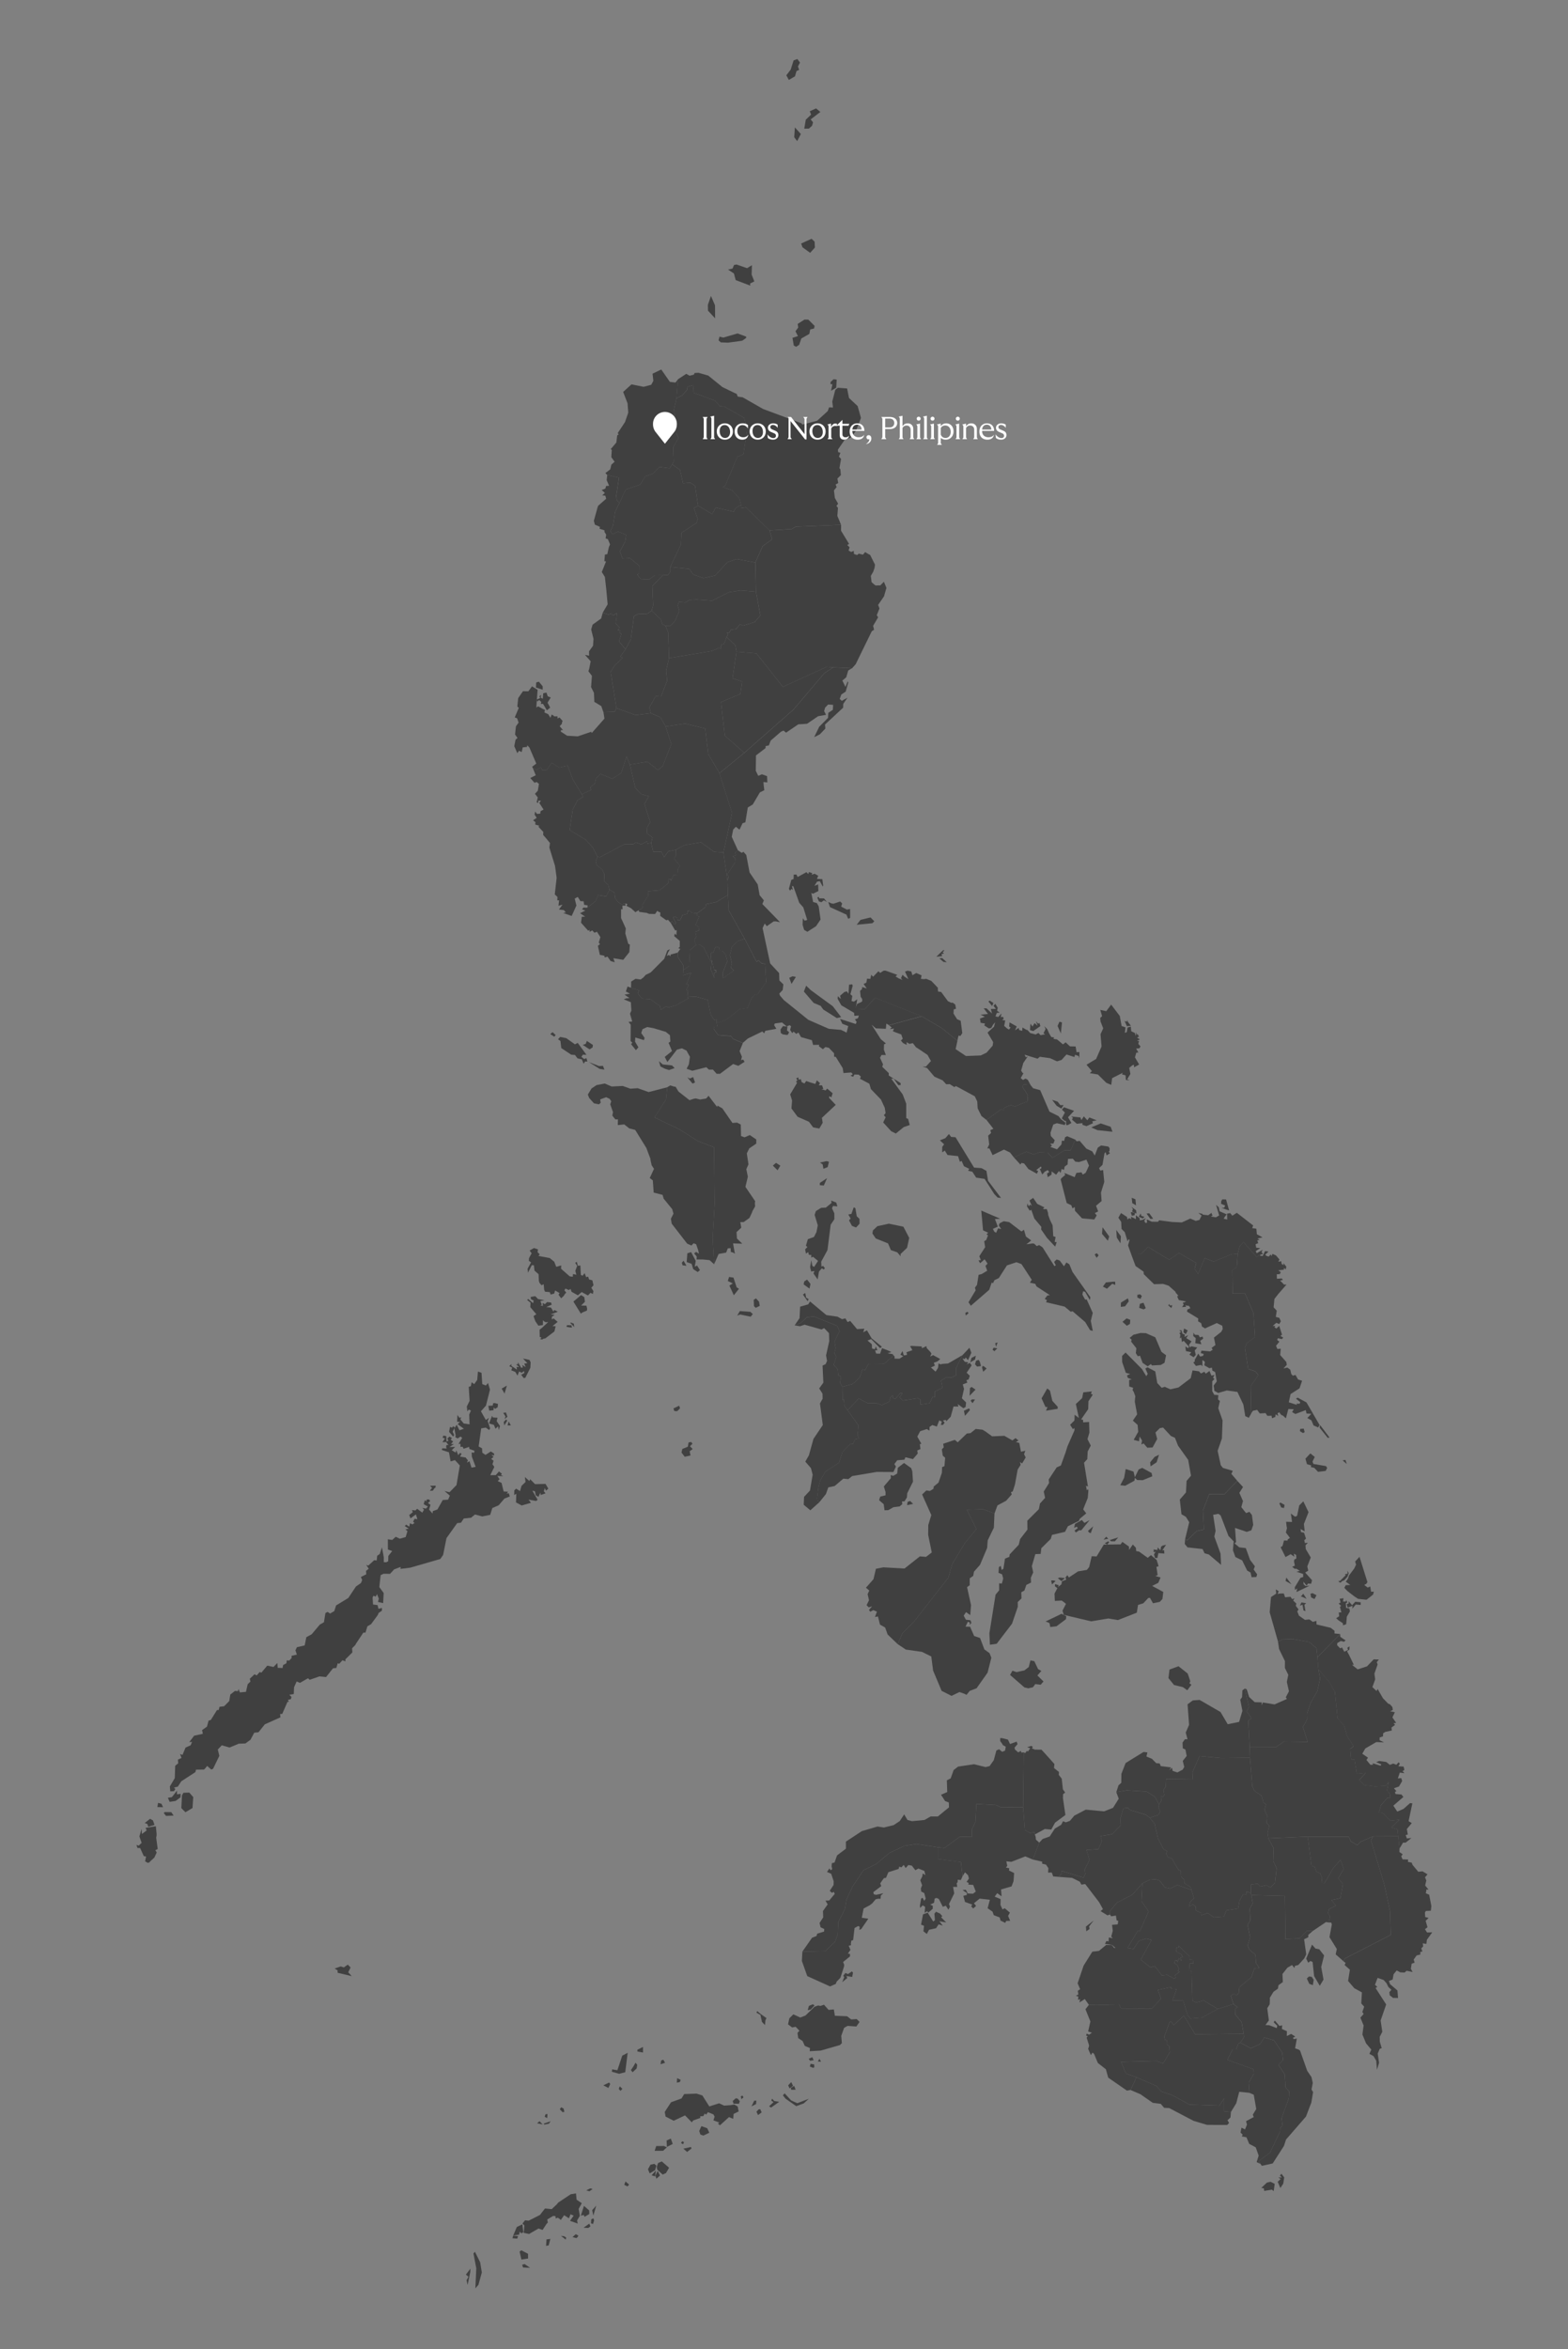 <svg xmlns="http://www.w3.org/2000/svg" width="850" height="1273" fill="none"><rect width="100%" height="100%" fill="#808080" stroke="none"/><g fill="#000" opacity=".5"><path d="m726.55 887.003 2.26 1.569.67.301-.92.845-1.71-.443-1.92 1.126-.1 1.146 1.66 1.709 1.02-.442 1.2 2.292 2.03-.975-.33-1.197 1.14-.743-.05 1.749-1.29.874 1.21 2.232 2.46 5.107-.96.08 3.07 2.433 5.07-1.649 3.61-3.8 2.82.111-1.15 1.387.45 1.287-1.73 4.986.42 3.086-1.52 4.192 2.28 2.131.54-1.126 2.92 5.056 2.83 2.916.95.331 1.33 1.528.24 1.569-1.43.653 2.52.573-1.33 2.774 2.02 2.956-1.45.261.89.855-1.96 1.447.2 1.589-3.57.774-1.15.754-.08 1.648-1.81.613-.02 1.498 2.38 1.166-4.19-.181-5.97 3.478-1.61 2.855 3.08 2.121-.83 1.247 2.16 2.624 1.45-.081-.26-.774 4.29 1.347.44-.693-2.82-1.267 1.61-.613 3.87.553 1.95 1.548 1.84-.694 1.69.643 1.21-1.357.68.835-.82 1.347 2.86.181.4 1.749-.97.734 1.01 1.095-2.5-.341-1.07 3.176 1.85-.181.5 1.568-1.73 2.976-2.72.945 1.34 1.638-.79.302.25 1.176 3.31.302.99 1.327-5.44 4.694 2.14 3.217 3.37-1.448 3.59-3.176 1.21.181-2.04 9.64 1.73 1.056-2.67 3.186.52 2.996-1.17.301.67 1.83 2.46-.251-3.13 2.503h-1.41l-1.93 3.234-.7-6.662-.39-3.699-3.31-1.016 4.35-4.262-4.81.513-4.43-4.232-1.88-.262 1.04-3.769 3.67-4.202 1.38-.031.03-1.749-1.69-2.131.86-4.654-1.47 2.131-5.79.382-5.89-.714-2.79-2.734 3.51-3.921-4.81.463-1.25-7.64-1.8-.141-.16-1.065-.38-4.675 1.71-1.166-.26-.844-3.11-4.725-1.64-5.73-3.57-4.111-1.46-14.275-3.16-5.508-5.76-6.685-.54-6.565 12.34-12.535.05 1.437ZM341.44 414.326l3 12.716 3.11 3.298 4.15 1.135-2.33 4.192 3.11 9.902-1.62 2.654-.24 3.297 3.1 2.362-.73 2.936-2.03.311-.2-1.256-3.07 1.709-2.98-1.056-1.38.925-4.73-.03-13.42 7.107-1.3-.211-2.42-4.856-3.78-4.272-8.87-5.358 1.65-11.047 2.63-5.157 3-1.76-.7-1.447 5.08-2.373-.52-1.367 2.55-2.211.49-2.443 2.47-2.684 6.42 2.694 4.85-3.086 2.91-8.917 1.8 4.293Zm-86.5 816.854-1.45 7.07-.56-2.55 1.03-1.88-1.39-1.19 2.42-3.18-.05 1.73Zm29.44-4.26 2.96 2.04-3.77-.16-.54-1.44 1.35-.44Zm-26.9-6.62 2.82 5.7.89 5.48-1.83 6.69-1.67 1.92.5-10.83-1.53-8.1.82-.86Zm25.13-.82 3.63 1.88.02 2.56-3.61.55-.99-4.31.95-.68Zm15.72-6.16-.9 3.48-1.41.29.24-3.52 2.07-.25Zm-17.52-1.54-.42 1.38-2.56-.21.32-1.39 2.66.22Zm24.98.08 1.12.67-.21 1.16-2.58-2.04 1.67.21Zm7.39.32-.7.7-2.11-.58 1.76-1.57 1.4.77-.35.68Zm-30.01-6.8.52 4.36-1.15.52-.75-.95-.4 1.68-3.17.46 1.94-4.59 3.01-1.48Zm36.27-.34.64 1.48-1.18.85-2.56-.14 3.1-2.19Zm2.62-1.78-.58 1.97-1.1-.39.15-2.18 1.14-.5.39 1.1Zm-2.6-3.45-2.56 1.53-.45-1.01-1.55.35 1.66-5.27 2.83 2.44.07 1.96Zm3.75-4.54-1.54 5.41-.66-2.94 2.2-2.47Zm-10.97-6.64.34 3.44 2.8 1.88-1.7 3.08.65 3.75-1.49 2.55.34 1.65-4.17-1.47 1.98-2.83-1.72-.73-.85 2.18-2.6-1.68-1.81 2.59-.77-.7-.89-.54-1.09.42-.17-1.29-1.24-.08-3.19 1.93.3 1.72-.66.62-2.17 3.33-2.2-.78-3 1.73-.6.34-1.49.9-2.93-.64.35-4.01-1.02-1.02 1.38-1.76 1.99.21 6.09-3.09 2.75-3.52 3.65.36 2.9-2.77.56-.75 6.85-4.56 2.83-.46Zm7.73-2.72 1.26.35-1.68 1.23-1.74-.5 2.16-1.08Zm20.18-1.06-1.75-.86.7-1.82 1.93 1.69-.88.99Zm-151.63-120.19 1.53 1.54-1.27 2.61 1.89 2.09-7.63-1.82-.04-1.33-1.59-.98 3.31-1.15 1.69.56 2.11-1.52Z"/><path d="m288.85 416.236 1.78.925 2.65-1.217.71 1.378h2.3l2.76-3.991 4.11 2.583 4.6-.985 2.7 7.328 4.93 8.153.7 1.447-3 1.76-2.63 5.167-1.65 11.037 8.87 5.358 3.78 4.282 2.42 4.856-.91 2.372.56 2.272 2.82 2.061 1.26 2.573-.12 3.981 2.25 2.091.67 2.523-1.8 3.579-4.35-.684-1.29 3.157-4.04 3.186-.53.413.16-1.197-1.9-.311-.3-1.9-1.73-.101-1.43-2.272-1.65.915.91 3.75-2.56 5.649-4.59-1.598 1.45-.312-1.09-1.266-2.68-.312 1.94-2.614-2.2.593.35-2.965-.96.02.07-1.87-1.45-1.337 1.01-9.027-.87-6.423-3.08-9.952.34-2.443-2-2.463-1.71-1.98.11-1.578-2.72-2.896.63-.422-2.32-.714.14-1.276-1.29-1.005 1.97-1.337-1.15-1.739.29-1.649.99 1.246 1.75-.08.25-1.437 1.59-.805-2.3-3.578.87-1.277-1.5.08.08 1.197-.9-.342.6-2.654-1.52-1.98 1.55-1.659.62-3.719-1.22-1.006-1.21.392-2.28-2.563 2.96-1.498-1.57-3.89ZM543.2 941.91l3.18.804 1.13 2.403 3.62-1.307.47 1.377-1.63 1.85.22 1.055 1.75 1.528 1.57-.754.11.895 1.36-.141-.37 29.746-12.14.04-2.46-1.237-10.72-.562-.55 9.76-1.9 4.021v4.062l-6.47-.181-8.39 6.151-3.37-.31-11.8-1.82-6.56 1-8.08 3.82-7.26 6.07-6.8 3.3-5.94 8.85-3.35 7.2-.81 5.04-3.6 7-.24 6.63-1.47 4.03-5.35 5.11-12.38.25 5.24-7.5 2.43-.95.37-1.26 3.71-1.13.12-1.38-2.02-.95-.54-2.34 1.99-3.05-.15-3.41 2.56-3.62-1.21-2 2.06-.1 2.99-3.6-.57-1.12-.91.59-1.26-1.09 2.1-3.19.05-2.02-1.34-4.03-2.27-1 1.31-1.93.61 1 .91-.59-.33-1.47.12-1.76 1.47-.39 1.35-3.83 4.81-3.65-.02-3.817 8.65-5.69 8.47-2.483 3.51.533 5.32-1.327 3.27-2.191 2.38-3.599 1.78 3.026 2.46.653 6.78-.653 3.35-1.91 3.87.02 6.05-4.946-.08-2.624-2.04-.794-2.2-3.398 3.37-1.487-.21-6.333 2.07-1.056 1.62-4.544 2.39-1.839 8.63-1.297 6.29 1.548 2.18-.543 2.25-3.186 1.43-5.288 1.48-.633 1.6 1.367 1.58-.593.43-2.151-1.64-.935-.28-.624-1.12-1.528.01-1.578 1-.01Z"/><path d="m461.8 1068.33.61.74-.46 2.29-3.14-.53.5 1.07-2.72 2.26 1.07-2.76-.57-.69 1.21-1.52 1.37.6 2.13-1.46Zm48.36-29.36.67-.54-1.17-1.37-2.24-1.06-.88 1.04.28 3.55-.93.71-3-4.8-2.52.9-1.07 5.62 1.61.59-.32 3.01 1.85 1.41 1.17-2.25 3.83-.85 1.39-2.11 2.24.73-1.83-2.37 3.67.61-2.75-2.82Zm10.76-29.94-12.31-1.57v-6.34l-11.8-1.82-6.56 1-8.08 3.82-7.26 6.07-6.8 3.3-5.94 8.85-3.35 7.2-.81 5.04-3.6 7-.24 6.63-1.47 4.03-5.35 5.11-12.38.25-.28 5.05 2.93 8.24 12.37 5.59 3.09-1.39.44-1.18 2.06-2.15 1.98-6.14.06-.88-.58-1.5 3.77-3.08-.06-1.32-1.1-.14 1.38-2.06-.96-2.18 1.33-.4-.18-.68.29-1.71.96-.28.78-6.57 2.02-1.12.77.52-.24 1.64 1.09-.51 3.82-5.57-3.54-.51.94-4.79-.1-.14 3.42-1.83 1.36-1.02 1.9-2.24 1.35-.31 1.3.04.16-1.76 1.37-1.26-3.96.88-1.28-.34-.19-1.14 4.28-3.25-.55-1.51 1.97-2.79 1.16-.19 1.28-3.06 5.55-1.76.34-1.26 1.15.41 1.29-1.32 1.03 1.69 1.47-1.64 1.9.34 1.89 2.49 1.65-.93 3.25 1.3.54 2.29-1.45-.92-.2 1.55-1.11 2.15 1.01 2.69-.69 1.71.16 1.66 1.68.9.78 2.94-.76 1.28-.98-1.72-.74.49-.66 3.81.12 1.22 1.39-1.38 1.32.79-.27 3.26 1.32-.89.69.76 2.39-2.1-.01-1.61-1.37-.64 2.07-.99.34-2.28 1.02-.33 1.24.55 2.16 4.21 1.65-.56 1.38 2.17.86-1.6-.54-1.5 2.84-5.75-.62-3.5 2.26-.02-.32-1.94.5-.56.1-1.4 1.64.22.95-2.07-.87-7.74ZM364.31 251.657l4.31 2.935 1.67 7.308 4.1-.332 2.4 1.82 1.66 10.676-2.26 1.317 2.05 5.89-.69 2.162-8.15 5.287-.26 6.283-5.78 12.244.03 2.593-1.27 1.719-2.86.191-4.31.031-3.06 2.272-4.5-.202-1.99-2.533 1.04-.372.07-4.322-4.96-4.172-4.09.221-1.39-3.79 2.9-5.539.49-3.478-4.37-1.789-3.1 1.427-1.12-1.578 1.48-3.287 1.08-7.198 2.36-4.875 3.4-7.278 7.87-2.714 2.71-4.423 4.04-1.428 3.63-3.679 5.56.714 1.31-2.101Zm328.47 637.92 2.66-1.206 5.23-.181 9.07 1.678 3.9 3.278.53 4.885.54 6.564.89 5.248-1.51 6.665-3.69 6.443-1.87 5.599.09 3.197-2.3 4.132 2.54 8.112-12.9-.191-4.31 2.986-14.17.05-.78-14.355 1.74-1.397-2.64-3.609 1.24-2.473-2.22-9.932 1.02.402 1.29 4.142 3.04 2.824 3.77.111.04 1.588.62-1.538 6.32 1.056 6.7-2.956-.61-.894 1.72-3.247-1.15-5.117.8-3.83-1.85-3.719.03-3.71-3.18-6.534-.6-4.071Z"/><path d="m714.71 904.595 5.76 6.685 3.16 5.519 1.45 14.274 3.57 4.112 1.64 5.73 3.11 4.724.26.845-1.71 1.166.38 4.674.16 1.076 1.8.141 1.25 7.64 4.81-.463-3.51 3.921 2.79 2.734 5.89.724 5.78-.382 1.48-2.131-.86 4.654 1.69 2.131-.02 1.749-1.38.03-3.67 4.202-1.04 3.77 1.88.261 4.43 4.232 4.81-.502-4.35 4.262 3.31 1.015.39 3.7-13.67.07-6.85 2.996-1.65 1.759-3.46-2.021-1.25-2.603h-22.18l-21.31.924-.46-2.935.91-3.8-1.42-1.638.28-3.85-1.42-3.076.79-3.087-1.39-1.025-.98-3.629-3.85-2.664-1.21-2.483-1.23-15.481-.14-5.709 14.17-.051 4.31-2.985 12.9.191-2.54-8.112 2.3-4.132-.09-3.197 1.87-5.599 3.69-6.444 1.51-6.664-.89-5.248Zm-275.59-199.3 8.84 7.368 6.05.865 2.48 1.377 1.78-.472 1.21 2.01 1.41-.613 3.71 4.453 2.28-.141 1.67-.1-.6 1.96 2.02-1.075 2.52 4.312 5.58 4.594-.96.754-4.86-4.916-1.98.784 2.34 2.011.12 2.322 1.59.332.44-1.528.87 2.121-1.27.1.62 1.719 2.11.061 1.06-3.016 3.06 1.196 2 .925-2.04.673 2.74.453-.01 1.236-4.69 4.031-8.43.091-1.79 3.257-1.45-.352-1.39 4.081-2.07 2.282-2 1.589-5.43 1.457-1.29-2.232.61-3.186-1.59-.915-.25-3.136-2.21-2.423 1.44-4.413-1.05-1.85.71-2.794-.64-3.619 2.71-5.509-1.21-2.875-12.7-5.167-3.86.503-3.23 3.056-3.32 1.296 2.67-3.92.31-6.202 4.39-1.267.98-1.548Zm-2.58-4.584.47 2.533 1.35.774-.55 1.126-2.57-3.629 1.3-.804Zm160.15-91.91 5.4 1.82.97 2.694-8.12-.865-3.41-1.478 5.16-2.171Zm-11.07-3.317.59 1.518 1.34-2.031 1.87 2.121 1.13-1.528 3.96 1.558-2.4.513.37 1.056-3.51 1.588-2.16-.724-.06-.905-3.01.342-2.61-2.252.48-1.075-.95-.644 4.45.483.51-.02Zm-8.88-5.459 5.5 1.95-3.27 3.489 1.84 3.106-1.92 1.086-.87.09-.17-2.282-.73-.06-1.52-1.377 1.68-3.147-1.6-1.538 1.06-1.317Zm-6.4-3.991 3 .976 1.45 1.889 1.78-.03-1.21 1.89-2.55-1.508-2.47-3.217Zm-11.71-8.052 1.44 1.77 3.81 1.025 5.03 11.631 4.9 2.453 1.3 1.608 2.54 1.98-.4 1.237-4.35-1.006-1.95.734-1.48 4.443.18 1.76 2.11 2.272-.72 1.849-1.78-.01 1.01 1.096-.93.693 3.66 1.307 2.41-2.644.21-2.02 1.26.1.47-1.95 1.17-.573 4.43 1.87-2.56 5.75-3.41.03-6.46 4.071-2.53-2.844-4.61-.151-3.01 1.166-3.97-1.538-6.79 3.136-2.1-2.674-3.26-1.578-6.17 2.996-1.71-3.609-1.15-.05 1.01-2.121-.55-4.765 1.59-1.448-.43-1.518 1.67-.744-3.74-4.825 8.09-5.87 1.19.743-.05-1.075 2.18-1.227 1.86-.583 2.08.744 6.84-2.774.29-3.267-3.08-4.755.79-1.106 3.41-.322.26.583Z"/><path d="m430.78 718.252 3.32-1.296 3.23-3.056 3.86-.503 12.7 5.167 1.21 2.875-2.71 5.509.64 3.619-.71 2.794 1.05 1.85-1.44 4.413 2.21 2.423.25 3.136 1.59.915-.61 3.186 1.29 2.232.12 7.238.62-.412.39 3.508 1.69 2.392 5.91 8.233-.52 5.238.77 1.749-2.08.493-1.15 2.603-1.31-.201-4.39 4.524-1.85 5.75-7.39 4.875-2.89 4.886-.89 3.649-.76 5.931.2 1.437 1.17.543-5.02 4.493-3.59-2.985.19-4.283 3.2-3.427 1.46-8.565-.93-3.579-3.06-3.538 1.95-3.388 2.46-8.896 5.07-7.53-1.53-11.701 1.43-2.563-.06-2.755-1.79-2.814 2.26-3.147-.44-9.248 1.65-.764.79-1.749-.54-3.006 1.73-7.71-.16-4.363-2.63-2.724-1.39.764-9.19-2.604-2.42.835-2.96-.453Zm-29.7-7.77 5.69.422 1.31 1.226-1.15 1.408-5.68-1.196-1.61.593 1.44-2.453Zm8.73-6.876 1.67 1.829.38 2.222-2.17 1.076-.95-.875-.17-3.448 1.24-.804Zm-14.56-11.611 2.36.352 1.72 5.288 1.26.774-2.79 3.508-2.4-5.247 1.86-1.156-2.74-1.317.73-2.202ZM366.72 215.82l3.06-1.508 2.63-2.976.3-1.769 3.02-.905.31 4.202 11.58 4.232 2.66 3.107 2.4.11 10.76 6.152 1.63 6.263-2.06 13.42-3.31 1.468-6.56 15.611-1.25.734 5.01 1.759 3.97 4.413.83 3.488-3.19 1.931-.7 1.759-9.84-2.252-1.91 3.548-7.61-4.543-1.66-10.676-2.4-1.819-4.1.331-1.67-7.308-4.31-2.935.92-1.448-.29-7.851 2.86-5.137-1.23-2.392-1.22-12.948 1.37-6.061Zm94.27 146.806-1.17.724-1.09 3.699-2.11 1.769 1.72 3.438 1.19-3.036.29.694-1.36 4.855-2.4 1.619-.87 2.392 1.14 1.005 3.08-1.678-2.28 3.317-.08 2.081-9.82 9.128.18 2.201-2.96 3.086-3.1 1.578 2.75-5.669 4.77-4.815.15-2.725 2.46-1.618.16-2.704-2.72-.191-1.63 1.679-.54 1.89 1.06 2.02-4.33.774-5.99 4.081-4.76.312-6.6 4.494-1.43-1.126-1.34.623-5.57 4.805-1.02 2.644-1.73.321-.03 1.096-5.19 3.971-.12 8.364 1.34 2.694 2.03-.825 2.75 1.016.16 3.387-2.12-.211.11 1.719.15.975.2 1.739-2.39 1.176-3.87 6.575-2.69 1.618-1.32 8.032-1.52.483-1.64 3.508-1.99-1.568-1.44 1.478-.79 3.95 3.33 7.308-1.32 1.106.22 1.568-1.66.543 1.33 1.297-.12 2.191-4.1 6.173.7 1.859-.69 1.639-2.19-15.179 4.68-21.362-6.86-21.603 13.5-11.007 26.69-23.493 16.67-19.652 4.84-3.197 10.2.492-.9.473ZM330.4 482.2l2.68 1.377.4 3.247 1.61 2.051 1.94 1.216 1.87-.502.3 1.206-1.81.01.12 1.97-.83-.08v4.815l2.56 5.64-.26 2.704 1.6 5.619.86.402-.28 4.092-3.3 4.171-5.37-.864.75 2.171-2.2-.613-1.71-2.413-1.56.433-.15-.935-2.43-.443-1.09-4.915 1.15-.915-.66-.875.89-2.915-1.88-2.915-1.37.523-1.17-1.257-1.42.794-.01-1.045-.79.402-3.87-4.323.42-3.206 1.83-.061-2.76-1.89 2.84-1.437-1.75-.623.7-.985 2.06.08 4.63-3.649 1.29-3.157 4.35.684 1.82-3.589ZM430.9 69.053l3.23 3.58-1.99 3.83-1.6-2.092.36-5.318Zm11.5-10.303 2.3 1.92-5.24 4.04 1.28 1.59-.55 1.879-1.69 1.508-2.52.04.83-4.855 2.88-2.765-.7-1.82 3.41-1.537ZM432.24 32l1.43 1.9-1.09 2.1.62 1.87-1.41.604-.83 2.885-3.33 1.96-1.37-2.503 2.38-3.106 1.57-4.976 2.03-.734Zm-56.5 551.67 1.03 2.925-1.35.623-2.8-3.377 1.37.623 1.75-.794Zm-18.53-8.605 2.06 1.779 5.04.533 1.39 1.428-3.02 1.075-2.32-.744-2.34-1.206-.81-2.865Zm-17.03-40.461 1.88.663 4.36 1.438-.69 1.809 2.47 2.694 4.28.242 5.28 3.709.48 2.071 2.88-1.84 1.15.573 4.13-1.146 6.83-3.86-.58-.694 4.71-.181 6.29 1.84 1.59 7.811 1.92 2.925 1.33-.221.04 2.01.31 1.86-1.54-.05-.48 1.196 2.53 3.539 7 .532 1.09 1.528 5.25 2.202-1.76 4.363 1.25 3.076-.46 1.829 1.16-.322.74 1.207-3.37 2.191-2.83-.995-7.13 5.318-1.84-.03-1.95-2.252-2.23-.01-1.38-1.277-7.59 1.92-3.09-1.096 1.23-2.442.57-4.062-.72-1.236-1.1-2.071-2.56-1.266-2.68.733-5.16 6.685-1.43-2.754 3.93-3.197-1.86-4.463.97-.623-.23-3.469-2.25-1.819-6.59-1.99-3.49-.624-2.54 1.146-.69 2.121 1.81 2.574-.33 1.236-4.71-1.427-.12 2.262 1.81 3.076-1.35 1.548-2.6-3.237.67-.855-.95-.874.08-8.816-1.21-1.558 2.02-.191-1.21-4.232.74-1.669-.28-4.554-3.84-1.588 1.45-.523 1.66-.1-2.69-1.91 2.92-.523-2.2-1.166.9-2.714Zm13.07-203.633 5.01 4.694.77 2.594 1.74.844 1.43 3.599.47 13.943-1.56 6.805.55 5.449-3.33 8.534-2.87-.161-3.41 6.052.72 3.146-8.24 1.036-10.37-3.73-3.13-19.682 1.98-3.308 4.51-4.222-1.23-.804 2.8-3.91 2.9-5.409 1.67-12.505 2.04-1.116 5.22-.241 2.33-1.608Zm265 391.393 2.91.1 5.1 2.232 3.35 7.881 2.51 1.87-.85 4.071-2.04 1.186-4.76.252-.58-.754-1.73 1.226-2.74-1.849-1.46-3.921-1.16.332-1.08-1.719.3-2.634-2.85-3.609.29-1.045-1.1-.935 2.09-1.739 3.8-.945Zm-7.54-7.911 2 .804-.17 2.191-1.68 1.016-2.36-2.142 2.21-1.869Zm-35.23 160.085 2.54 1.347-.17 1.579-5.15 3.85-3.35.402-.44-2.161-2.07-.865 8.64-4.152Zm-4.47-18.084 1.23.312-1.96 1.849-.46-2.131 1.19-.03Zm3.51-1.558 2.8.312-1.93 1.608-1.99-1.588 1.12-.332Zm57.59-17.773-2.03 3.096.98-.201.11 1.9-3.21-.281-.56 2.674-1.26.01-.57-1.94.9-1.538-1.04.341-.02-1.528 1.97.342.22-1.427 1.45 1.578.38-2.051.85-.522 1.83-.453Zm-23.67-1.538 3.56 2.513.08 1.82 2.01-2.905 1.67 1.749.15 1.789 1.59.292 4.67 3.367 1.78-1.458 3.07 2.644 1.06 3.338-1.19.412.66 4.413-1.26.513 2.85.784-1.25 2.905-3.31 1.679 6.02 3.267-.45 3.81-1.43 1.558-3.69.764-1.65-2.946-.92.091-2.71 2.885-2.83.854-.66 4.212-10.26 4.011-5.17-.864-9.31 1.548-14.86-3.509-.68-2.281 1.87-3.67-.53-.492-1.75-1.297-3.74.171-.18-3.961 1.55-2.945-1.35-1.036.1-1.166 1.98.614-.41 1.015 1.86-1.478.3-1.658 2.33-.895-.41-1.146 1.03-1.277.8 1.237 4.99-3.298 4.77-.804 1.25-1.558 1.36-5.85 2.66.12 3.9-6.423 9.13-.111.95-1.347Zm-7.73-.322.57.463-1.05 1.276-1.36-.703 1.84-1.036Zm5.47-2.141-1.79 2.131h-2.12l-.63-.673 4.54-1.458Zm-6.49-.372 1.07 1.126-2.5.452 1.43-1.578Zm28.64 145.178 1.22-2.151-.28-2.352.91.442.99-1.096-.43-2.744 1.18-1.81.2-4.171 14.43.201-.18-3.83 3.94-8.786 11.7 1.085 15.61-.17 1.23 15.48 1.21 2.483 3.85 2.664.98 3.629 1.39 1.026-.79 3.086 1.42 3.076-.28 3.85 1.42 1.638-.91 3.8.46 2.936 2.84 5.386-.25 6.93 1.84 3.83-.87 8-2.53 2.49-2.14-1.24-3.29.79-1.47-1.56-3.52.38-.14 4.71-2.28-.93-.18 1.57-1.69-.11-1.99 3.59-.76 4.21-6.36 1-1.35 3.38-5.5.38-3.24-2.32-3.52 1.21-.14-1.25-2.76-1.34-.04-2.08-1.63-1.2-2.11 1.14.84-2.72 1.84-1.76-1.33-4.54-.31-1.44-3.54-2.19-.05-1.95-1.75-1.57-.08-3.09-1.39-.74-3.49-6.02-2.14-.76-1-1.78.49-1.47-1.88-1.06-2.97-5.766-1.79-7.931-2.69-3.338 4.71-1.518 1.06-2-1.05-1.749.33-1.86Z"/><path d="m366.31 460.537 4.77-2.573 8.9-1.508 7.07 5.127 5.12.361 2.19 15.18.25 7.881-6.31 3.82-5.52 1.106-.35 1.708-4.63 3.308-2.91-.342-1.02-1.277-1.07.322-.29 1.578-2.41.603-.26.262-1.05 2.402-1.41.211-.29-1.407-1.37-.563-.88.402 1.62 3.227-.92.472-1.26-1.588-.79.774-1.35-1.558-.93.251-3.31-2.372.07-1.88-1.1-.412-.54-.492-1.23 1.769-3.25-.081-1.27-.542-4.01-.543-.42-.885 2.28-1.317-.32-1.437 3.23-5.167-.08-2.363 6.36-.583 4.66-3.769-.19-1.981 1.49-.321.22.985 1.28-3.117 2.05.091.24-3.347 1.2-1.689-3.16-3.981.96-1.578-.06-3.167Zm85.56-255.021 1.69.191-.24 4.403-2.84 1.658.79-3.488-1.09-.191.1-1.085 1.59-1.488Zm-73.28-3.509 5.31 1.508 7.71 6.243 6.45 3.126 1.3.573.57 1.468 2.67.382 11.09 6.343 20.67 7.7.63.734 7.97-2.071 5.75-5.237.73-2.021 2.13.091-.4-3.237 1.64-6.373 1.38-1.096 5.02.372 1.03 5.157 4.67 4.373 1.81 6.433-2.65 6.886-2.85 3.74-3.36 1.286-3.65 5.298.16 1.347 1.21.342-.8 2.091 1.15 1.226-.88 5.026.5.573.28 3.177-1.88 1.86.44 2.453-1.41.764.54 1.417-1.44 1.799.5 4.122 1.76 3.066-.9 1.246.81.996-.32 4.392 2.01 4.816-24.61 1.005-2.21 1.287-11.98.743-12.81-12.505-2.86.483.2-1.79-.83-3.488-3.98-4.413-5.01-1.759 1.26-.734 6.56-15.611 3.31-1.478 2.06-13.42-1.63-6.263-10.76-6.152-2.4-.101-2.66-3.106-11.57-4.232-.31-4.202-3.02.905-.3 1.759-2.63 2.976-3.06 1.518.85-10.314 4.47-2.915 1.79 1.015 2.32-.563.42-.905 2.04-.131Zm21.26-21.311 4.65 1.729-.03.734-2.14 1.488-7.67 1.045-3.9-.15-1.24-1.106.5-1.991 2.06.503 7.77-2.252Zm36.28-7.519 2.06.05 3.38 3.348-.24 1.417-2.13.543-.47 2.423-4.34 2.473-1.18 3.437-1.62 1.066-1.28-.663-.72-4.182 2.96-.935-1.33-2.644 1.49-2-.3-1.981 3.72-2.352ZM385.4 160.37l2.2 5.097.06 7.047-3.87-4.172-.06-3.106 1.67-4.866Zm13.86-17.029 5.73 1.991 2.63-1.629-.17 5.097 1.46 3.699-2.28 1.136.08 1.156-7.9-3.006-.95-3.588-3.19-2.091 2.44-.573.81-1.94 1.34-.252Zm40.68-13.943 1.65 1.549.16 3.206-2.58 2.845-4.13-2.975-.75-2.051 5.65-2.574Zm40.14 396.621 6.35 2.282-.97.834 1.71 1.066.8.311 1.24.573-.79-1.005.83-1.809 1.14 1.055 2.04 1.287-1.83-4.071 1.4-.503 2.01.432.62 2.051 2.02-1.236 2.93 1.266-.38 1.9 1.53.171 1.4-.171 2.73 1.126 3.64 3.82-.15.382.15 1.558 1.7.231 3.67 5.006 1.86.885.72-.121 1.4 1.086.38 2.262-1.2.291-.14 2.292 1.94 3.066 1.95.845.86 6.654-.96 1.549-1.09-.161-.61 2.754-8.52-6.916-10.83-6.323-25.29-10.032-5.56 6.242-4.68-.211-.11-1.096.68-1.628 2.17-.945.58-.493-.08-1.296-.78-1.066-.32-3.247.98-.895.2-1.176 2.43.774-1.7-2.453 1.49-.703.38-2.182 1.78.151.49-2.231 1.03 1.065 2.83-2.955 1.06.894.99-.743.93-.513.95.02Zm30.64-6.826 2.53 2.252-1.81-.181-2.2-1.87 1.48-.201Zm.53-4.262.73.08-1 1.046.74.683-1.34.292.31 1.116-3.11.311 3.67-3.528Z"/><path d="m574.32 553.663 1.38.422-.62 5.962-1.78-4.052 1.02-2.332Zm-12.74-.211 1.22 1.327.64-.432.54 1.709-3.84 2.684-1.78-.513.23-3.488 1.1 1.558 1.15-1.86 1.66 1.458-.92-2.443Zm-22.02-9.469 1.29 2.101-.33 1.668 1.38.996-1.57.191-.69 1.869 1.51.312 1.73-1.91-.36 2.011 1.11-.222.52.975-.84.825 1.62.191-.58 2.975 1.59 1.377 1.01.594.89-1.106-.79-.523.21-2.262 3.89 2.182-.89 2.111 1.96-1.317.3 1.176 1.6.432.15-1.799 2.1 1.216.65.171 1.43 1.588 2.99.804 1.47-.824 1.16 1.176 2.5-.422-.9-.593 1.13-2.302-.7-1.558 1.66 1.699.86 2.02 1.26 2.162 1.59.291-.43.744 1.95.271 3.24 2.695 1.46-1.106 2.33 2.191 3.06.05.51 3.117 1.54-.101-.03 3.468-.37-1.307-1.97-.683-.33 1.216-4.3-1.377-2.68 2.976-2.47.744-3.78-1.719-5.53-.764-1.21 1.055-7.05-2.181.71 1.397 1.01-.462-2.42 3.588-1.15 4.072.76 1.276.51.151-1.51 2.634 1.2 1.055 1.42-.754 1.19.644 1.23 2.271-3.41.322-.79 1.106 3.08 4.755-.29 3.267-6.84 2.774-2.08-.744-1.86.583-2.18 1.227.05 1.075-1.19-.743-8.09 5.87-2.7-2.091-2.08-4.181-.22-3.74-1.34-2.805-10.2-5.529-.9.523-2.44-1.578-1.93.08-1.95-2.141-4.45-1.98-4-4.695-2.47-.814 1.85.04 2.73-3.005-1.86-3.328-4.64-3.126-1.64-1.055-1.66-2.202-1.87.402-1.51-.955-.02 1.508-1.9-.975-1.19-1.387 1-.935-.79-2.342-4.55-1.709.58-1.498-2.22.311 1.01-.904-1.47-1.166 17.73-4.856 10.83 6.323 8.52 6.916-.96 4.534 5.58 3.73 8.04-.312 3.15-1.528 3.3-3.78.27-1.91-3.05-5.167 3.51-3.206.62-2.423-1.15 1.367-.94 1.729-1.29.261-2.49-1.588.35-1.055-2.36-.403-.35-2.281 2.66-1.016-2.32-1.095 3.99-.392-2.3-3.066 1.54.03 2.98 2.824-.67-2.472 2.76-.081-1.31-1.659.99-1.075Zm-3.05-1.739 2.02 1.306-.72 1.619-2.01-2.463.71-.462Zm102.34 360.723 4.99 3.94 1.41 4.182-.48 1.126 1.09.754-2.25 3.006-2.36-1.679-4.82-1.166-3.02-3.74.57-4.634 4.87-1.789ZM494.07 729.36l5.6.312.08.965 2.44-1.136.21 1.066 1.97 2.101.56.864-.68 1.589.8-.372.79-.392 3.84 2.111-1.07.975-.46.311-1.94.764.57 1.538-2.12.985 2.48 2.282.61-.864.77-1.277.26-2.302 1.25.533.52-.271 3.41-.252 7.81-4.523-3.46 6.976.03 3.941-2.47 1.206-2.75-.151-2.99 1.749.84 3.981-4.23 2.031.01 2.955-1.13-.261-1.64 3.639-5.07.744.12-2.765-1.46-.663-8.14 1.216-1.8-1.769 1.65-2.101-1.08-.231-2.98 3.317-1.2-.744.13-1.297-1.31.865-.87 2.634-3.92 1.779-3.03-1.086-4.52.151-4.99-2.624-6.05 6.373-1.69-2.392-.39-3.508-.62.412-.12-7.238 5.43-1.458 2-1.588 2.07-2.282 1.39-4.081 1.45.352 1.79-3.257 8.43-.091 4.69-4.031.01-1.236 1.03 1.337.02 1.106 2.66.04 2.08-1.397-1.59-.744 1.11-2.031.73 2.362.81-.08.98-.251-.35-1.378 3.19-1.085-.65-1.307-.61-.774.76-.272Zm117.52-175.345 1.46 1.83-2.16.281-1.26-2.875 1.23.493-.19.945.29-1.89.63 1.216Zm-9.24-9.6 4.67 6.152 1 5.459 2.12.723-.37 2.966 1.04-.382.41-2.483 1.79-.523.23 2.533 2 .955.27 1.609.52-2.081.17 1.709.38-.794.85 1.528-1.09.482 1.57.975-1.6.835 1.14.04-.38 1.588 1.17 1.317-.54 1.046-1.82.201 1.22 2.05-1.14.171-.71 2.533 2.27 3.851-2.76 1.538-.02-1.357-.88.211-1.72 1.437.64 3.307-1.77 2.855 1.36.613-2.03-.231-.19-2.483-1.99-.573.56-.884-5.85 2.965-.47 3.639-2.65-1.096-4.59-4.533-4.4-.734 1.17-1.086-2.95-3.458 5.22-3.126 2.95-6.785-.56-6.635 1.46-3.167-1.47-3.759-.16-1.91 1.01-.915-.97-3.428 3.24.704 2.65-3.569Zm-239.19-30.027-.62 1.146-.34.523-.71 1.98 1.19-.563.63.744.3-.965 3.74-.995-.07 2.111 3.19 4.926.02 2.332-.29 2.885 4.5-1.287-2.56 6.052 1.27.412-1.41 2.734.96.272-.3 3.588.58.694-6.83 3.86-4.13 1.146-1.15-.573-2.88 1.84-.48-2.071-5.28-3.709-4.28-.242-2.47-2.694.69-1.809-4.36-1.438.09-3.377 2.36-1.478 2.76.382 1.49-1.096 1.23-1.397 2.76-1.357 7.32-7.359 1.69-4.553 1.39-.664Zm229.43 312.763-1.28 3.669-.93-.301-.61-.895 2.82-2.473Zm-6.14-3.428 1.4 1.578 2.8-1.498-4.54 5.539-1.13-.07-1.76 1.206-.74-1.015 1.75-1.327-.3-.633-.66-.06-1 .583.47-2.192 3.71-2.111Zm32.71-28.267 5.11 2.794.37 1.789-5.21 2.091-2.98-.08-1.24-1.166-.24 1.518-5.03 2.754-2.65-.311 2.09-3.991.85-4.775 4.25 1.407.72 3.036 2.05-4.192 1.91-.874Zm9.14-7.108-1.31 4.082-3.27 2.211-.24-2.191 2.46-2.976 2.36-1.126Zm-36.47-34.329-.43 1.377 1.01.362-2.37 3.599-.15 4.303-3.83 5.548 1.03.181.08 1.418 3.21-.211.17 5.78-1.04 3.508 1.78 3.488-1.65 3.157-.24 4.212-1.75 1.92 2.1 12.867-1.07-.352.5 2.463.61-.663.21.774-.33 4.001-2.49 6.192 1.67 2.181-3.41 2.825-.61 1.267-5.93 2.875-1.55 3.025-7.08 1.669-.66 2.161-5.13 5.077-.34 3.066-2.89.121-1.89 6.504.74 3.417-1.29 2.845.1 2.644-2.53 1.237-1.04 3.045-1.71.965.11 3.338-2.03 1.95.04 2.573-3.14 9.188-8.32 10.867-3.66.523-.29-6.162 3.35-20.98 1.95-2.342-.02-3.8 1.47.131.75-2.704-.6-2.282-1.96-.835.23-3.096.97-.673.5 2.221.96-.643.87-5.519 2.36-.945.16-1.307 4.93-5.247.74-3.066 3.98-5.147-.07-4.815 6.26-6.243.59-3.056 2.78-3.086-.73-3.418 2.88-4.614-.16-1.96 4.3-6.514 2.26-1.015 2.55-7.077 1.05-3.358 3.79-8.635-.05-1.266-.82.613-1.5-2.342 2.34-2.343.1-3.116 2.3 1.749-1.63-7.569 3.39-3.157.63-3.146 4.59-.523Zm-24.12-1.598 1.47 1.216 1.29 5.529 2.92 3.207-.06 1.085-6.29 1.026.8-1.991-1.1-.04-2.11-4.654 3.08-5.378ZM744.3 995.158l-1.13 2.121 7.22 23.881 3.14 14.57.41 12.78-24.92 12.82-.72 1.52-4.24-3.75.61-2.9-3.97-6.43 1.29-6.92-.37-1.01-1.34.01.8-3.26-1.19-1.88.55-2.13 3.75-1.86-2.42-3.01 4.86-1.06 1.36-7.62-2.54-3.22 2.98-5.03-1.77-4.88-3.85 4.36-4.79 8.17-1.67-.14.33-2.52-1.01-2.59-2.16-1.03-.79-2.43-1.78-.64-2.04-15.771h22.18l1.25 2.613 3.46 2.011 1.65-1.749 6.86-3.026Z"/><path d="m709.6 1071.07 1.46.2 1.08 1.61-.45 2.89-1.92-.69-1.35-2.9 1.18-1.11Zm1.64-17.23 1.86 2.1 2.09.43 2.58 3.33-1.56 6.25 1.25 6.81-2.02 3.37-3.07-5.28-.81-7.62-1.19-.54-1.18.96-1.11-2.23 3.16-7.58Zm-2.33-58.551 2.04 15.771 1.78.64.79 2.43 2.16 1.03 1.01 2.59-.33 2.52 1.67.14 4.79-8.17 3.85-4.36 1.77 4.88-2.98 5.03 2.54 3.22-1.36 7.62-4.86 1.06 2.42 3.01-3.75 1.86-.55 2.13 1.19 1.88-.8 3.26-1.49-.23-7.03 4.75-3.25-.03-4.04 4.11-7.62.36-.28-23.33-18.27-.47-.23-1.06.14-4.71 3.52-.37 1.47 1.56 3.29-.79 2.14 1.24 2.53-2.5.88-8-1.84-3.83.25-6.93-2.85-5.386 21.3-.925Z"/><path d="m678.3 1026.99 18.27.47.28 23.33 7.62-.36 4.04-4.11 3.25.02-2.55 2.2-.02 1.3-2.24 1.07 1.15 8.17-1.08 2.21-3.22 3.57-1.82.45-.26 1.2-1.33-1.62-2.48 1.42-2.7 3.43.2 4.37-2.35 1.71-.34 1.89-2.36 1.65-2 3.29.04.7-.11 2.84-1.33 2.09.88 6.64-1.86 2.47 2.04.1 4.05 1.58.32-1.26-1.95-1.94.65-.87 2.47 2.87 1.5-.3-.15 1.99 2.71 1.2-.06 2.59 2.36-1.13 2.24 1.44-1.32.67.58.71 1.59-.34-.95 5.33 1.88.63.81.59 3.9 11.02 2.28 3.33.71 3.21-.68 3.53.85 1.4-.95 5.68-2.91 7.58-10.8 12.43-1.11 3.44-6.13 9.54-5.89 1.29-.75-1.07-1-1.44 6.27-4.72 5.39-11.45.1-2.03 1.27-.87-.55-4.18 3.92-10.9.25-3.64-2.03-2.25-.43-7.01-3.36-5.17 2.44-2.65-.46-4.01-4.45-6.64-5.22-1.54-2.3 3.55-5.07 2.31-5.67-3.02 1.96-2.97-.14-1.89-1.12-6.27-3.48-4.29-.09-3.11 1.45-.66-2.27-1.74-1.47-4.55 1.75-1.09 1.4.89 1.17-1.31.35-3.08 6.54-5.48 1.58-4.7 2.66-.28-1.75-2.58-.37-4.58-3.12-2.59-1.09-2.44 1.38-4.4-1.41-6.75 1.56-2.47-.38-6.24 1.65-2.93-.83-4.47Zm79.67-31.902.7 6.662-.05 1.93 1.76 1.17-.78 1.11.71 1.65 3.02.09-.11 1.28 2.05.42.46 1.22 3.1 3.72 2.32-.24 2.7 1.66-1.37 1.56.71 1.75-.63 2.69 1.81 2.23-1.13-.02-.3 2.06 1.79.72 1.2 6.21-.3 2.5-2.7.12-.5.89.15 2.4 1.86.49-1.61 1.59 1 3.46-1.38 1.05 1.13 1.78 2.81-.07-2.89 4.02-.28 2.26-1.98-.33.25 1.62-1.02 1.15.6 1.63-1.15.3.05 1.37-2.06.5-1.58 2.25.53 1.63-1.61.59-.44 2.73.94 1.78-3.23-.68-1.13.98-2.36-.13-1.89-1.03-1.71 2.09-.49 2.84-2.02.78.63 1.74 3.98 3.4.33 4.08-2.72-.05-1.77-1.4-.2-1.7 1.12-1.28-1.7-1.57-.98-2-1.54-1.75-3.29-1.15-1.42 3.76 1.27 1.12-.94.62 5.74 8.9-3 8.71.9 6.1-1.4 2.74.05 2.62 1.03 3.54-1.07.34-1.09 2.56.72 4.99-1.12 3.79-.41-4.91-1.47-2.48-2.23-1.21 1.04-2.31-2.86-3.4-1.97-4.8.66-4.89-1.75-4.22 1.75-2.01-.7-1.09 1.01-2.84-1.59-1.78.35-5.99-4.12-2.26-3.37-3.91.97-6.12-2.88-2.55.58-1.08-1.15-.89.72-1.52 24.92-12.82-.41-12.78-3.14-14.57-7.22-23.88 1.13-2.121 13.66-.111Zm-63.84-180.824 2.22 1.266-.3 1.699-1.52-.322-1-2.191.6-.452Zm12.39-.664 2.82 5.881-2.5 6.373.43 4.051-2.26-1.306.26 1.658 1.62.352 1.08 3.197-.96.894.38 1.528 1.58-.191-1.28 1.388.16 2.05 2.7 4.564-1.88 4.845.51 2.272-1.64 1.036 3.69 4.151-.46 1.92-1.72-.11-.76 1.126-1.77-2.242-.1-4.081-3.62-1.237 1.84-.442-1.84-1.156-1.01.02-1.31-1.056 1.47-.633-.46-2.171.14-1.106 1.11-.593-.1-1.9-1.29-.754.34 1.699-2.06-1.387-2.76 1.558-2.65-5.328 1.03-.663.8-2.986 1.94.04.03-.593 1.24-.864-2.19-2.906.61-2.493-.2-.653-.3-2.664 3.23.08-.64-4.543 2.26 1.709 1.12-.483 1.16-5.619 2.21-2.232Zm22.84-22.437.72 2.192-2.28-1.951 1.56-.241Zm-19.02-3.538 2.38 1.93-1.23 2.523.52 1.266 6.81 1.167.63 1.005-.81 1.598-4.15.493-2.02-2.151-1.88-.433.22-.884-2.3-.674-.85-2.975 2.68-2.865Zm-3.59-13.43.49 1.909-.91.483-1.63-1.015.11-1.207 1.94-.17Zm8.83-1.991 5.15 6.856-.98.11-4.39-5.488.22-1.478Zm-44.59-92.834 1.06-4.062 2.05-2.221 7.1 8.062 2.12-1.277-.3.593 1.44.191 1.34-2.664 1.84.252-1.79 1.709.71.633 1.21.372 1.05-1.156.5.884.5-1.196 1.9.865 1.88 2.201-.64 1.196 1.63-.251.14 1.397 1.09.724-.04-1.096 1.53 1.92-.34 1.528-.89-.884-.11.965-3.04.372 1.37.965-.52 1.055-1.63.101.04 2.433 2.64-.171.63.824-1.51.332 2.12 2.161 1.31.04-4.38 5.006-2.14 2.735-.44 4.563 1.69 1.8-.5 3.398 1.93.512.79 1.87-.87 1.478-1.59-.674-1.96 1.709 1.39-.04-.42.744 1.01.683 1.57-1.417 1.51 4.735-.85.723 1.54.875-.8.834-2.11-.502-.42.985 1.21.885-1.81 2.221.72 1.739 1.84-.141-.31 3.428 3.35 3.81.22 1.518-1.78 1.93 2.07-.482 1.59 1.166.58 2.362.79.885 1.47-.392 1.41 2.463 2.18.673-1.37 4.081-4.88 3.147-.97 4.453 4.62 1.478-.65-.694 1.94-.02.3-.844-2.3-1.89.89-.553 4.78 2.583 7.1 12.214-.75 1.357-2.5-1.085-1.17-2.775-2.2-1.256 2.16-2.272-2.63-.171-.38-1.85-5.64 2.111-.54-.312-1.21-.693.86-1.568-2.92-.131-1.33 5.046-1.55-1.417-1.03-.472-1.03-1.398-.93.593.38 1.418-1.41-.905-.18 1.437-1.78.694-.22-1.357-2.29.07-.98-1.487-3.13.201-1.43-1.951-2.34.513-.88 1.377-.28-14.747 4.16-6.001-1.55-1.97-3.96-1.377-1.77-11.45 1.05-2.594 4.43-3.247-.88-13.068-4.5-10.455-6.73.011-.19-12.717 2.41-1.578.53-7.358ZM493.38 813.399l1.61 1.578-3.25.704.25-1.789 1.39-.493Zm-3.32-20.577 3.89 2.774.6 1.729.37 5.63-3.12 6.262-.17 2.262-1.31 2.141-1.35.02.14 1.498-1.43 1.207-3.35.432-2.8 1.588-2.04.07-.44-3.277-2.5-2.201.62-1.92 2.88-.714v-1.769l-.94-3.026 3.82-4.483-.11-1.659 1.43.392 2.09-1.236.38-3.137 3.34-2.583ZM360.77 339.103l2.68-.04 2.32-2.262 2.5-5.75-.91-2.895.64-1.97 3.4.291 2.43-1.327 3.63-.221 8.63.593 8.98-4.584 6.37-.975 8.35.674 2.38 12.867-3.07 3.589-6.3 1.94-1.66-.794-2.15 2.664-2.82.331-.87 1.739-1.31-.13.7 1.045-.83 1.297-1.36 3.729-1.85.654.41 2.061-1.31-.543-3.7 1.598-.38.121-23 3.84-.47-13.943-1.43-3.599Zm-2.31-138.865 4.68 6.715 3.04.362 1.4-1.809-.85 10.314-1.37 6.061 1.22 12.948 1.24 2.392-2.87 5.147.29 7.841-.92 1.458-1.31 2.091-5.55-.714-3.63 3.679-4.04 1.438-2.71 4.423-7.86 2.714-3.41 7.278-1.48-1.598-.26-2.202 1.5-9.902-6.36-1.437-1.03-1.066 2.64-2.03.6-2.523 1.75-1.609-1.79-2.483.26-3.94-.56-.402 3.04-3.579.46-3.86.77-.513-.48-.744 3.93-5.941 1.77-5.117-.38-5.056-2.38-6.182 4.52-4.102 6.53 1.337 4.17-1.105 1.15-2.142-.44-3.87 4.72-2.272Z"/><path d="m329.18 257.407 6.36 1.437-1.5 9.902.26 2.201 1.48 1.599-2.35 4.875-1.08 7.208-1.48 3.287 1.11 1.578 3.1-1.427 4.38 1.789-.5 3.478-2.9 5.539 1.39 3.79 4.09-.221 4.96 4.172-.07 4.322-1.04.372 1.98 2.533 4.51.201 3.06-2.282 4.31-.02-5.64 5.901.45 10.485-.82 2.825-2.33 1.598-5.22.241-2.04 1.116-1.67 12.505-2.9 5.409-3.51-4.263 1.27-4.081-1.07-.774.63-.995-1.5-.221.94-1.388-2.08-2.231.74-5.7-2.22 1.357-.93-1.096-1.48.624-3.14-1.036 2.66-4.513-.68-7.53-.82-7.348-1.66-2.644 2.3-5.74-.91-.13.3-3.569 1.29-.231.85-3.82.63-1.458-1.17-2.855-1.23-.402.32-2.071-.95-1.437.06-.845-1.45-.502-1.25-.382.18-1.036-2.74-1.206-.54-2.071 1.99-7.187.36-.975 4.33-3.79-.46-1.629-1.67-.241 1.43-1.287-1.73-1.558 1.99-.784.4-1.427 1.63-.081-1.32-3.076.31-2.784Zm196.15 505.8.48.915-2.7 3.136-.58-2.734 2.8-1.317Zm1.59-4.875 1.63.08-1.33 1.99-1.07-1.337.77-.733Zm-.21-6.725 2.11 1.447-3.21 3.327.21-4.141.89-.633Zm6.83-11.048 1.29 1.075-1.86 1.73-.62-2.363.38-.844.81.402Zm-1.75-.282-2.12.312-1.12-1.246.56-1.91 1.4-.503.64.995.64 2.352Zm-2.81-5.589-.39 2.061-2.62 1.538.68-2.413 2.33-1.186Zm-3.44-4.322 1.01 2.734-1.82 4.011-1.21-1.478-.51.865-1.29-.332 1.25 1.789 1.96.312-.94 1.116 1.8-.815.92 1.348-2.7 3.99 1.73 1.669-.73 2.031-1.13.331.5 1.317-2.46.985.66 2.423-1.15 5.107 2.28 2.241-.27 2.463-1.22.674-3.05-2.262.38 1.317-2.66.02-1.51 5.499-2.42 2.523-.18-.774-1.61.311.89 1.187-.83 1.186-1.19.08.52-1.829-1.39-.694-1.31 3.368-2.48-.825-1.49 1.046-.01 1.97-1.51-.834-3.55 1.146-1.57 2.955 2.2 3.83-.83.271.36 2.644-1.75.734.26 1.699-2.58 3.006-4.09-1.016-.54 1.317-3.91.332-1.53 2.051.85 1.357-1.38 2.945-9.02-.05-13.31 2.242-2.09 1.658-2.73-.251-4.69 3.991-3.46.734-1.27 3.609-3.45 4.302-1.17-.543-.2-1.437.76-5.931.89-3.649 2.89-4.886 7.39-4.875 1.85-5.75 4.39-4.524 1.31.201 1.15-2.603 2.08-.493-.77-1.749.52-5.238-5.91-8.233 6.05-6.373 4.99 2.624 4.52-.151 3.03 1.086 3.92-1.78.87-2.633 1.31-.865-.13 1.297 1.2.744 2.98-3.317 1.08.231-1.65 2.101 1.8 1.769 8.14-1.216 1.46.663-.12 2.765 5.07-.744 1.64-3.639 1.13.261-.01-2.955 4.23-2.031-.84-3.981 2.99-1.749 2.75.151 2.47-1.206-.03-3.941 3.46-6.976 3.76-4.001Zm15.1.291-1.6 1.588-.99-.844.58-1.045 2.01.301Zm.15-3.146-.81 2.322-.5-1.95 1.31-.372Zm-84.83-443.083-.04 3.166 4.35 7.148-.98.643 1.27 1.206-.56 1.729 1.41.804 1.39-.593.12 1.669 1.73.593.87-.764 2.26.553 1.21-1.397 1.63 1.015 1.08.533 2.63 5.267-.24 1.729-.73 2.121-1.3 2.252.43 3.398 1.36 1.206.81.583 2.56-.06 1.93-1.98 1.38 3.347-1.33 4.594-3.19 4.624.75 1.93-1.47 3.639.73 1.156-2.72 4.614.54 2.101-1.27.845-8.73 17.873-1.94 2.151-10.2-.492-3.58-.262-23.71 10.867-14.35-18.155-10.81-.884-.62-3.478-4.75-4.534.83-1.297-.7-1.035 1.31.13.87-1.739 2.83-.331 2.14-2.664 1.66.794 6.31-1.94 3.07-3.589-2.39-12.867-.33-15.793 3.98-8.916 5.11-3.659-1.37-4.825 11.98-.744 2.21-1.287 24.61-1.005-.04.01Z"/><path d="m401.7 273.621-.2 1.8 2.86-.483 12.81 12.495 1.37 4.826-5.11 3.669-3.98 8.916-10.1-1.92-5.04 1.759-6.64 7.218-6.35 1.367-5.49-1.9-2.18-3.076-10.29-1.045 5.78-12.244.26-6.283 8.15-5.287.69-2.162-2.05-5.89 2.26-1.317 7.61 4.543 1.91-3.548 9.84 2.252.7-1.76 3.19-1.93Zm-74.96 58.435 3.14 1.026 1.48-.624.93 1.106 2.22-1.357-.74 5.69 2.08 2.232-.94 1.387 1.5.221-.63.985 1.07.784-1.27 4.081 3.51 4.263-2.8 3.91 1.23.804-4.51 4.222-1.98 3.308 3.13 19.682-.95 1.93-6.1.232-1.15-3.267-2.55-1.589-1.22-.703-.21-4.916-1.62-3.257.11-.412.4-5.559-1.89-2.463.44-1.407.77-4.021-3.09-3.479 2.25.483-.03-2.403 2.16-3.005.26-3.72-1.27-5.136.79-2.594 4.61-3.317.87-3.117Zm76.91 176.673 6.46 12.495 1.08-.704 1.64 1.599 1.93.251.56 9.912-4.77 6.765-1.19-.091-1.88 1.86-2.17 5.408-4.45.734-7.37 5.851-4.97 1.638-.04-2.01-1.33.221-1.92-2.925-1.59-7.811-6.29-1.84-4.71.181.3-3.588-.96-.272 1.41-2.734-1.27-.412 2.56-6.052-4.5 1.287.29-2.885 3.12-2.111.44-8.665 3.16-2.715 2.21-.211 2.05 1.508 3.77 7.62.25-4.725 1.09.02 1.33-3.257 1.94.312.21 2.031 1.6.06 1.67 1.699.94 3.769-2.51 6.273.25 2.835 5.75-4.081-1.53-1.689.55-2.342-1.09-4.373 1.13-4.584 3.1-2.966 3.75-1.286Zm-15.36 17.129-1.19-.181-1.24-5.579-.52 5.318 1.92 4.544-.15-2.815 1.27-.302-.09-.985Zm216.84 445.365 5.56-1.005 10.87.663 4.48 2.855 2.29 4.192-.33 1.86 1.05 1.749-1.06 2-4.71 1.518-2.13-1.638-8.71-2.594-1.05-1.206-2.42.322-1.64 5.569.25 3.629-4.74 4.865-6.27 1.005.78 2.704-1.95 4.409-6.4.39 1.6 5.44-2.64 5.26.38 2.24-.97 2.08-11.88-3.66.14 1.27-1.73 1.96-2.98-.25-.75-2.1-2.01.03.17-2.39-1.3-1.92-2.1-.51.02-1.1-5.1-1.16 3.53-9.144 1.83-1.981 3.83-1.367 2.78-4.262 3.44-2.071 1.02-1.93 1.49.613 2.21-.794 2.39-2.835 6.21-3.257 9.96.935 4.82-1.91 3.1-4.946-1.33-3.528Z"/><path d="m623.28 985.055 2.69 3.338 1.79 7.931 2.97 5.766 1.88 1.05-.49 1.47 1.01 1.78 2.13.76 3.49 6.03 1.39.73.08 3.1 1.76 1.57.05 1.95 3.54 2.19.3 1.44-7.73-2.65-3.75 1.96-2.94-.69-2.88-3.71-2.21-.64-3.04.24-4.04 1.95-5.45 6.16-8.39 4.29-3.99 4.95.27 1.49-1.36.46-3.75-2.31 1.29-1.06-2.1-3.8-7.52-9.81-2.06.32-.86-1.6-4.21-2.06-7.25-.55 1.73-1.95-.14-1.27 11.88 3.66.97-2.08-.39-2.23 2.64-5.26-1.6-5.44 6.4-.39 1.94-4.419-.78-2.694 6.28-1.005 4.74-4.865-.25-3.629 1.64-5.569 2.42-.322 1.05 1.206 8.71 2.604 2.14 1.608Zm-13.11-252.096 8.88 8.957 2.35 3.89.77-1.296-1.28-2.865 1.15-.684 4.23 2.242 1.07 6.313 2.4 2.553 1.67-.533 3.02 1.357 4.42-1.005 6.62-5.016 1-4.222 3.44.472 1.17 1.207 1.76-.965.81 1.045 2.01-1.438 1.02 2.504 1.7-.372-.8 1.467.76.734-1.2 1.257.02 5.338 1.07 1.99 2.24.141-.2 2.342 1.03.844-.89 3.941 2.34 6.624-.36 9.761-2.32 6.665 1.71 7.831 1.13 1.458 5.37 1.568-.77 1.649 3.21 3.769-7 7.258-8.21-.03-3.39 8.836.49 10.274-3.81.824-5.23 5.036-1.15-.502 2.25-9.259-1.81-2.925-2.39-1.387-.9-7.962 3.34-3.87.33-6.223 2.39-2.844-1.52-8.565-5.49-7.69-1.68-4.283-2.19-.975-4.24-4.563-1.77.301-2.36 2.362.92 3.529-2.5 4.584-2.85.141-2.03-2.343-1.2.624.38-2.182-1.33-2.181-.32 2.583-2.89-.754 2.46-4.373-.33-3.739-2.58-2.312 2.33-3.418-1.27-6.846.13-1.729.15-1.226-.84-2.292-.65-1.086.32-1.196-2.14-.724-.04-3.528 1.42-.251-2.15-.895-.42-1.317 1.69-.774-2.32-.623-1.99-5.831-.05-3.327 1.89-1.85Z"/><path d="m588.86 1046.6-.18-2.56 4.19-3.28-2.5 3.2.26 1.4-1.77 1.24Zm63.6 37.49-3.98 1.1-2.06-.93-.48-16.02-1.3.01.02-.79.25-3.51 1.95.09.15-1.87-2.08-.09.05-1.8-6.19-5.91.3.81-1.56.47.09 2.03 2.6 1.3 1.14 1.83-1.35-.07.45 1.87-1.39-1.41-.84 2.17-.24-1.08-1.02.19-.45 1.41 1.55.83 1.05 2.44-.65.8.98.56-2.42 1.91.28 1.36-.87.46-3.73-2.03-2.86.28-3.86-5.01-2.3.71-5.29-4.25 5.83-10.65-2.85-.75-3.98 1.24-3.01 4.39-3.22-.47 5.71-9.56 1.01.49 4.73-10.81-3.84-5.57.5-9.64-5.45 6.16-8.39 4.29-3.99 4.95.27 1.49.59.96 2.62-.38.38 2.59.89.26-.3 1.91-3.06.24.38 3.27-.82 3.08.79.94-2.08-.44-.16 2.18-1.17-.27-.79 1.58 3.85.56 1.83 1.61-.7-.01h-.01l-1.24-1.51-3.08-.09-3.91 3.23-3.59.44-4.72 7.53-3.25 9.59 1.35 3.19-1.27.89.32 1.95-1.37.74 1.33.4-.12 1.82 1.12-.4-.38 1.78 2.92-1.84 2.21 3.16 4.27.09 12-.28 1.25 2.16 16.58.06 5-5.29-1.71-4.83 7.4-1.59-.19.95 2.92.17-2.14 6.17 5.78.12 2.35 7.96 1.53 1.71 6.26-.51 8.58-4.67-7.7-4.6ZM432.73 583.861l.31 1.317 1.08-.412.44 1.638 1.51.764.98-1.347 2.68.915 2.26.673.83-1.96 1.71 1.518-.69 1.156 1.78.05.73 1.951-1.04.17 2.27.614.84-.986 2.96 2.554-.72 2.201-1.11-.673-.11.935 3.6 3.81-7.51 7.036.45 2.654-1.83 3.137-3.35-.634-2.26-3.036-6.17-2.714-3.33-4.503.34-4.323-1.03-3.287 3.74-6.273-.57-.673.76-.714-.65-1.056 1.1-.502Zm91.71 127.013.61.744-1.49 1.277-.26-1.398 1.14-.623Zm7.49-54.846 10.29 4.423-2.86.181 1.55 4.081-2.68 1.236.73 1.448 1.03.684 1.05-2.413 1.69.372-1.31-2.021.51-1.115 2.18-1.096 2.94.472 6.65 5.077 1.37-.945 1.07 3.689 2.86 2.121-2.6 2.101 3.41-.492.81.14 1.37 1.297 1.35-.533 1.83 1.237 6.41 10.163.77-.412-.93-1.88 1.37-1.317 1.65.573 2.32 3.116 1.31-2.061 1.61.986 1.73 4.202 9.66 13.661-.26 1.528-2.61-4.514-1.08-.221-.37 1.749 1.47 2.714.87-.05 3.28 7.288-1.06 4.323 1.08 5.428-1.48-.412-2.62-4.373-6.84-5.86-1.05.221-3.24-2.714-.16-.061-9.91-2.342.44-1.096-1.19-.744 1.42-1.809 1.39-.161-7.28-4.775-.65-1.377-2.92-.643 1.01-1.548-5.58-8.525-2.72-1.005-5.16 1.719-4.4 6.876-2.34 1.116-.85 1.688-.69-.372-1.31 3.911-9.98 8.645-1.27-1.89 3.91-6.504-.42-1.397 1.13-1.508.85-5.438 1.63-.413 3.04-1.829-.93-2.614 1.13-1.236-1.59-2.352-2.44 2.141-.89-1.528 1.29-.161-.85-2.101 3.17-4.906-.52-3.196 1.11-.724.97-2.533-.85-.453.95-.925-2.8-1.296-.97-10.716Zm28.14-6.866 2.22 3.257 3.95 1.92-.87.583.46.332 1.63-.02.69 2.141.06.995.85 2.392.22.533 1.33 2.724.34 5.881 1.27.452-.5 2.664 1.11.141-.85 2.393-4.46-4.765-3.11-4.514.1-1.397-3.79-4.524-1.67-4.745-.85.473-1.47-2.252.22-1.648.71 1.528.77-.905.93.724-1.31-2.956 2.02-1.407Zm-45.66-34.611 1.19 1.578 2.38.151 10.05 16.466 4.01.292 2.7 1.467.87 5.378 7.04 9.309-1.84-.201-1.81-1.92-5.26-8.203-4.56-.683-2.08-3.207-2.32-.553.65-1.015-2.88-1.408-1.27-2.895-.95.473-.99-3.056-5.69-.604-1.49-2.402-1.41.955.03-2.976 1.02-1.377-2.29-2.151 2.94-1.166 1.96-2.252ZM363.52 500.023l.79-.774 1.26 1.589.92-.473-1.62-3.227.88-.402 1.37.563.29 1.407 1.41-.211 1.05-2.402.26-.262 2.41-.603.29-1.578 1.07-.322 1.02 1.277 2.91.342.04 1.437 1.23.101-2 4.745 2.05 1.327-.32 1.729-1.88.603.57 2.674-1.17 1.739.87 2.824-3.16 2.715-.44 8.665-3.12 2.111-.02-2.332-3.19-4.926.07-2.111 1.42-1.97-1.08-.513.8-.603v-3.267l-3.04-2.604.36-1.397.84.935.19-2.765-.81.191-2.52-4.232Zm195.59 446.089.78.603-.51.794 1.69.644 3.5.01 4.12 4.533 2.9 3.257-.22 2.172 2.68 2.131-.08 1.618 1.58 2.001.65 5.81 1.22 1.729-1.13.865-.07 2.161 1.32 9.138-5.63 4.171-2.02 3.72-3.49-.302-5.45 2.966-.08-1.317-2.44.513-2.81-1.498-1.01-12.455.37-29.746.77.393.91-1.217.61.352 1.22-1.769-1.7-.543 2.32-.734Zm115.71-31.042 2.22 9.932-1.24 2.473 2.64 3.609-1.75 1.397.78 14.345.14 5.72-15.6.17-11.7-1.085-3.94 8.776.18 3.83-14.43-.201-.2 4.171-1.18 1.81.43 2.744-.99 1.086-.91-.443.27 2.353-1.21 2.151-2.29-4.192-4.48-2.855-10.87-.663-5.56 1.005 1.21-3.74 1.49-1.326.06-4.866 2.3-5.86 9.72-5.992 2.08.242-.53 2.221 2.97 1.227 2.34 2.382 1.88.161.6 1.447 5.53.674-.89 1.548 1.45-1.347.36 1.729 2.54.794 2.84-1.468.89-1.487-.8-3.277 2.12-2.684-.67-3.469-1.45-.683-.13-3.106 1.29-1.79 1.41-.02-.97-3.609 1.81-4.192-.81-11.128 2.85-2.111 3.68-.261 11.33 6.554 3.9 6.615 6.18-1.267 1.78-5.981-1.16-6.062.98-1.327.18-3.729 1.33-.945ZM409.45 304.844l.34 15.793-8.35-.674-6.37.975-8.98 4.584-8.63-.593-3.63.221-2.43 1.327-3.4-.291-.64 1.97.91 2.895-2.5 5.75-2.32 2.262-2.68.04-1.74-.844-.77-2.594-5.01-4.694.82-2.825-.45-10.485 5.64-5.91 2.86-.191 1.27-1.719-.03-2.594 10.29 1.045 2.18 3.077 5.49 1.899 6.35-1.367 6.64-7.217 5.04-1.76 10.1 1.92Zm119.49 469.521 3.65.423 1.54.904 3.71 2.684 6.6-.281 4.38 2.493 1.7-1.267 1.58 1.347-1.42.795 1.87.472.9 4.785 2.37-.543-.69 1.87.88 1.769-1.94 3.267-1.12-.804.33 1.538-1.61 2.553-1.46 8.012-1.2 3.84-.98.412.44 1.187-3.04 3.448-4.72 2.533-1.6 4.373-6.13-2.272-8.89.231 5.21 10.495-6.3 7.65-6.78 11.309-2.14 7.408-18.45 23.604-6.45 6.534-2.51 5.88-5.49-5.257-1.35-3.78-2.8-1.588-1.09-4.383-1.61.271 1.05-2.895-1.96-.834-1.66.885-.7-.985 1.69-1.961-1.81.573-1.17-1.186 1.31-2.654-.75-3.327.91-1.94-1.81-1.548 4.07-4.604 1.35-5.66 4.05-.774 11.43.653 8.33-6.584 3.32.271 3.13-2.392-1.96-9.59.06-5.258 1.66-5.408-4.99-11.168 2.29-2.192 1.96.282 1.9-1.196.14-1.207 2.58-2.091 1.83-5.287.16-3.177 1.25-.472.38-4.584-1.28-1.086-.53-3.458 1.05-1.085-.32-1.931 6.31-2.111 1.58 1.327 4.94-4.775 1.97-.191 2.85-2.292Z"/><path d="m486.66 891.004 2.51-5.88 6.45-6.535 18.45-23.603 2.14-7.408 6.78-11.31 6.3-7.649-5.21-10.495 8.89-.231 6.13 2.271-.34 7.721-3.34 6.866-.28 4.061-3.88 9.198-3.27 3.679-.4 2.262-1.92 1.387v3.689l-1.43 1.086 2.14 9.701-.41 5.428-2.29-1.618-1.27 1.94 1.2 2.191 2.47.282.52 1.427-.99 1.106.13-1.247-1.06-.492-1.29 2.664 2.48.06 2.2 5.016 3.22 1.096 2.32 6.162 2.82 2.071.97 2.443-2.04 8.092-5.98 8.464-3.7 1.417-1.75 2.162-1.13-.593-2.71-.945-4.27 2.081-5.37-2.725-4.62-10.977-.99-7.65-5.08-2.513-8.71-1.226-4.39-2.926Zm132.62 129.606 4.04-1.94 3.04-.24 2.2.64 2.88 3.71 2.95.69 3.75-1.96 7.73 2.65 1.33 4.54-1.84 1.76-.84 2.72 2.11-1.14 1.63 1.2.04 2.08 2.76 1.34.14 1.25 3.52-1.21 3.24 2.32 5.5-.39 1.35-3.37 6.36-1 .76-4.21 1.99-3.59 1.69.11.18-1.57 2.28.93.23 1.06.81 4.47-1.66 2.94.38 6.24-1.55 2.47 1.41 6.75-1.38 4.4 1.09 2.44 3.12 2.59.37 4.57 1.75 2.59-2.66.28-1.58 4.71-6.54 5.48-.35 3.07-1.17 1.32-1.4-.89-1.75 1.09 1.47 4.55-8.5 2.61-7.7-4.58-3.98 1.11-2.06-.94-.49-16.02-1.3.01.02-.79.25-3.51 1.95.08.15-1.87-2.08-.09.04-1.8-6.19-5.91.3.81-1.56.47.09 2.02 2.61 1.3 1.14 1.84-1.35-.08.45 1.87-1.39-1.4-.84 2.16-.24-1.08-1.02.19-.46 1.41 1.56.83 1.05 2.44-.65.8.98.56-2.42 1.91.28 1.36-.87.46-3.73-2.02-2.85.27-3.86-5.01-2.3.72-5.29-4.25 5.83-10.65-2.85-.75-3.98 1.25-3.01 4.38-3.22-.46 5.71-9.56 1.01.49 4.73-10.81-3.84-5.57.5-9.65Zm-24.74-341.492 1.04 1.136-1.11 1.377-1.05-1.849 1.12-.664Zm12.87-5.358-2.01-3.116-.27-4.101 2.49 3.387-.21 3.83Zm-9.74-8.705 3.62 4.996-.75 2.332-3.14-3.76.27-3.568Zm20.68-7.449.34 1.256 1.73.594-1 .864-2.11-.955 1.04-1.759Zm4.66-.101 2.11 2.916-1.48.15-2.1-2.905 1.47-.161Zm-9.37-.623 1.6.402-.2 1.257-1.46.311-.62-1.839.68-.131Zm-.29-2.875 2.51 1.86.2 1.779-2.4-1.116.5-1.266-.81-1.257Zm45.86-1.085 1.47 1.316.44 2.172 3.83 1.648-1 1.388-.61.965 1.93.472-.08-3.197 1.71-.291 1.13 1.427 2.44-1.588 8.85 6.866-.52 1.427 2.26.332.28 3.016 3.07 1.668-2.8.624 1.25.804-1.31.161.52 1.528-1.43.623.32 1.86 2.22.231-2.46 1.608.5 1.156 3.29-1.879-.67 1.236.83 1.116-1.35.281-2.12 1.277-7.1-8.062-2.05 2.221-1.06 4.062-3.48.352-9.53 3.92-4.92-1.82-3.58 8.515-1.87-2.734.86-3.207-9.34-5.338-5.29 3.599-11.47-6.886-3.99 3.84-5.17.06-1.72-4.805.84-2.905-.56-.422-.52 1.176-1.42-4.664-.1-.332-1.75-1.759-.2-3.81-1.53-2.262 1.44-2.533 3.22 2.091.33 1.457.85-.824 1.13.613-.11-1.347 2.66 1.317-.03-2.091 2.12 1.639-.02 1.126 1.61-.332 1.71-.875-.86 1.347.54 1.217.95-.101-.11-1.819 2.69 1.286 3.38.02.61-.804 6.94.915 5.32.251 4.64-2.101 2.95 1.257 2.02-.533 1.14-2.352-1.77-1.418 2.13.493.32.432 2.91.332 1.77-1.277.55 1.488-.91.463 2.79.442 1.74-1.026-1.69-5.739Zm5.42-2.936 1.68 6.012-4.05-1.408 1.39-.12.48-1.197-2.22-.924.14-1.468.56-.925 2.02.03Zm-51.15-.884 2.04.824.3 3.257-2.01-1.186-.33-2.895ZM360.83 393.678l10.64-1.528 10.81 2.664 1.64 13.782L390 418.97l6.86 21.603-4.68 21.371-5.12-.371-7.07-5.127-8.9 1.518-4.78 2.573-3.96.754-2.35 3.237-1.46-3.016-4.44.041-1.11-4.735.73-2.935-3.1-2.363.24-3.297 1.62-2.654-3.11-9.902 2.33-4.191-4.15-1.136-3.11-3.298-3-12.716 9.5-1.548 5.74 4.503 2.56-2.101 4.67-11.922-3.08-9.58Z"/><path d="m393.86 345.185 4.76 4.534.62 3.468-2.15 14.405 5.23 1.759-.98 6.725-10.47 4.383 2.06 18.235 10.56 9.259L390 418.97l-6.08-10.374-1.64-13.782-10.81-2.664-10.64 1.528-2.8-4.956-5.26-2.252-.72-3.146 3.41-6.052 2.87.161 3.33-8.534-.55-5.449 1.56-6.805 23-3.84.38-.121 3.7-1.598 1.31.543-.41-2.061 1.85-.654 1.36-3.729Zm-23.3 338.014 1.57 2.765-2.12-.292-.38-1.377.93-1.096Zm4.09-4.664 2.5 4.745-.54 3.156 1.27-.613 1.55 2.493-1.21 1.005-2.44-1.568-.85-2.865-2.68-.945.36-4.764 2.04-.644Zm-46.82-91.367 3.76 1.629 5.98-.292 4.14 1.478 3.98-.272 5.91 2.101 10.12-2.603-.62 6.504-6.27 9.851 13.5 6.454 10.17 6.464 8.57 3.216.34 30.61-1.07 18.718.79 14.114-2.45-2.242-3.69-.372-3.39.02.08-1.638-1.41-1.659 1.09-.824 1.53.965-.4-1.86-1.11-3.257-1.39-.533-1.17 1.216-2.3-1.005-8.39-10.826-.44-2.664 1.4-2.775-.7-2.442-4.63-5.69-.59-2.041-4.81-1.236-.47-6.605-1.66-1.297 2.31-4.955-1.27-1.92-.6-2.694-.07-.805-2.2-5.88-6.07-9.812-3.21-.814-2.73-2.161-3.49.372.08-3.106-1.39.02-1.64-2.041.35-1.91-1.49-4.172.55-1.739-.89-1.287-1.89-.884-3.23 1.216.29 1.8-.96.844-2.67-.523-2.57-2.855-.79-1.889 2.03-3.338 2.7-1.809 4.45-.865Zm-8.58-11.59 5.47 2.141 2.14-.121.79 2.051-2.56-.392-5.84-3.679Zm-1.13-11.49 3.28 2.171-.16 1.347-1.63 1.066-3.69-2.433 1.59-.543.61-1.608Zm-14.45-2.162 3.3.674 4.72 3.357 1.48-.804 4.75 6.474-1.92-.1-.83 1.186 1.49 1.186 1.25-.452.52 1.849-1.27-.06-.77 1.216-1.01-2.382-2.32-.523-1.35-1.829-2.08-.181-5.37-3.579-.44-3.82-1.31-.975 1.16-1.237Zm-4.12-2.583 1.67 1.588-.75.875-2.18-1.428 1.26-1.035Z"/><path d="m367.79 591.521 5.99 4.694 2.36-.794 1.02-.161 2.38.584 3.29-.543 1.26-1.498 4.66 6.102.16-.764 2.66 1.487 5.47 7.912 2.55-.181 1.98 1.055.14 6.223 1.89.693 2.87-1.216 3.5 2.383-.01 2.251-3.78 2.574-1.34 2.714.9 5.941-1.17 2.624.83 4.071-1.31 5.519 5.28 7.76-.16 1.036.12 1.799-1.51 2.654-.06.402-1.47 3.166-3.15 2.242-1.84.06.54 2.966-2.58 2.433.24 3.468 2.88 2.804-5-.171.99 5.57-1.05-.624-1.13-.291-.12-2.061-1.53.101-.9 2.302-4.08.743-2.45 5.58-.79-14.114 1.07-18.718-.34-30.61-8.57-3.216-10.17-6.464-13.5-6.454 6.27-9.851.62-6.504 1.64-.995 2.1.653.79.06 1.56 2.604ZM84.48 989.659l.42 4.122-.02 1.055-.22.975.83 6.219-1.31.62.77 1.23-1.27 2.77-2.46 2.23-.14.36-1.03.26-1.37-.83.49-2.61-1.24-.22-1.94-4.35-1.51-.06-.48-1.668 1.17.448 1.61-1.544-1.21-3.498 1.23-4.051.12 2.764 2.57-1.94-.53-1.397 5.52-.885Zm-3.13-4.021 1.56.875.85 2.433-3.38.985-.51-1.488-1.41-.513 2.89-2.292Zm8.03-3.649 3.49.061 1.25 1.839-4.14.181-1.23-1.618.63-.463Zm-3.69-4.976 1.82.453.88 1.879-3.09-.06.39-2.272Zm16.93-5.579 2.14 2.453-.41 5.911-3.83 2.282-2.22-2.232.36-6.946.78-1.357 3.18-.111Zm-6.7.925 2.03-.231-.13 1.91-2.66 1.93-3.2.482-.95-2.211 2.17-.332 2.78-3.548-.04 2Zm140.27-167.263-.13 1.086 1.02-.674-1.55.965-.87 1.327-1.65.08 1.19-1.578-1.07-1.156 3.06-.05Zm48.35-4.675 2.42 2.192.46-.985 2.62 2.664 5.68-.141 1.53 2.583-1.32 1.076-.57-1.407-.57 1.749.95 1.106-2.59.904-.23-1.256-1.04 2.292-1.46-.895-.44-2.171-1.38-.282 2.83 4.896-.81.673-4.1-.754 1.32 1.719-5.03 1.468-3.09-1.669.16-4.684-1.15.693.07-2.543 1-.925 2.1 1.357.8-2.844 2.19-2.122-.35-2.694Zm90.16-18.999.66 1.005-1.35 1.307 1.49 1.518-1.65 1.207.46 2.291-3.13.694-1.73-2.282.43-1.94 3-1.216.4-2.312 1.42-.272Zm-129.14-8.484.98.533-1.16 2.382.84 1.85-.58.784-2.2-2.543.51-2.704 1.14.472.47-.774Zm30.19-2.604 1.17 2.091-1.76.071.59-2.162Zm-1.43-1.085.67.593-1.63 2.634-.28-1.9 1.24-1.327Zm-7.54-2.031.38.925 2.56.161-.48 1.849 1.81 2.644-.69 2.222-.34-2.081-1.43 1.317-.85-2.111-2.66-.744 1.7-4.182Zm7.48-1.779.81 2.322-1.53 1.277.5-1.438-1.25-1.94 1.47-.221Zm93.93-3.669.46 1.437-1.58 1.548-1.52-.11-.47-1.398 3.11-1.477Zm-99.9-1.398 1.68.443-.21 1.829-1.41.835-.71-.754-.14 1.507-2.29.222-.49-2.604 2.39-.141.24-1.306.94-.031Zm6.5-9.509-1.28 4.332-1.55-2.694 2.83-1.638Zm-15.7-7.59 1.94.674.4 6.122 1.95.764 1.17-1.358 1.07 3.599-2.19 8.655-2.72 3.066 2.64 4.705 1.73-1.126-.73 1.699 1.35 4.041-.56.824-1.78-1.296-2.51.412-1.38 9.811 1.84 1.005.14 2.363 1.73 1.206 2.89-1.86 1.8 1.156-.06 1.005-1.39-.261 1.14 1.046-1.3 1.105 1.31.965-.61 1.89 1.01 1.478-2.19 4.463 2.96-.02 1.75-2 1.61 1.286-.61.654 1.36.673-3.26-.211 1.23 1.81-1.02 1.005 2.09.975 1.14 4.664 2.39.141-.76 1.116 1.12-.332.6 1.769-2.88 1.106-3.18 3.679-3.44 1.498-1.14 3.679-4.31.855-3.93-1.046-2.12 1.739-4 .453-1.46 2.252-2.09.231-5.79 8.122-1.82 9.118-1.54 2.211-16.25 4.685-5.32.673.07-1.075-3.51 1.327-2.21 2.412-3.57-.02-1.55.754-.71 6.464 2.36 3.207-.28 5.478-2.82-.653.48-1.699-.99-2.533-.67 1.347-1.28-.453-.46.965.26 3.78 2.48.332.1.573.36 1.427 1.9-.482-.06 1.528-1.79 1.206-.34.985-3.75 5.127-1.96 1.086-1.03 3.427-1.19.041-4.07 6.122-.16.452-1.87 1.91.17 2.212-3.79 3.769.04 1.086-1.62-.593-1.73 1.9-.85-.251-.73 2.523-1.82.181-3.76 4.734-3.59-.341-5.31 1.849-.86-.854-4.42 2.513-1.76-.764-1.41 3.146-.17 3.69-2.41.371 1.18 1.177-.32 1.186-1.62.432.56 1.035-.78-.02-2.86 6.595-1.13-.01.15 1.849-8.45 3.78-3.42 4.293-2.33.261-2.01 3.78-2.76 2.04-3.59.121-5.02 2.081-4.2-1.217-2.17 2.302.85 3.398-3.39 6.997-1 .472-2.21-1.98-1.24 1.518-.55.462-4.25.01-.34 1.357-7.66 4.976-1.85 2.865-2.12.543.76.794-.76 1.156-1.98.091-.24-2.654 2.67-4.504.23-6.705 1.63-1.337-.16-2.02 1.95-.855-.75-2.171 1.28.533 1.66-4.001 2.78-1.267.73-1.829-1.51.161 2.66-3.509 4.73-1.025-.43-1.99 2.66-1.9.85-3.227 1.23-.382 3.34-5.368.95-.04.39-1.699 2.56-.342 2.75-2.795.58-3.528 2.52-1.96 1.63.12.3-1.226.71 1.91 3.32-.302.93-4.141 1.49-1.448-.34-1.528 2.6-2.453 1.09.694 1.67-1.88.89.372 3.21-3.81 3.39.694 2.09-2.131.19 2.603 2.64.111.28-1.599 1.78-.965.25-1.588 1.28.131 1.29-1.347.03-1.257 2.84-.653-.79-2.322.81-1.679 4.22-.975.88-4.453 2.89-1.579 4.41-5.237 2.25-1.287.81-4.986 1.19-.613 1.33.895 2.28-1.337.97-3.056 6.63-4.051 4.15-6.223 2.7-1.87.67-1.638-.7-1.659 2.9-1.427-.09-1.89 1.45-1.136-1.37-2.111 1.12.412 3.21-2.945 1.35.161.26-2.534 1.39-.985 1.19-3.619.87 4.665.14.774-.02 2.613 1.35.061 1.05-.533.08-2.905 2.1-2.664-2.32-.794-.05-5.569 2.37.371 1.92-1.718 2.2 1.045 3.19-.905.95-3.227-1.09-.904 1.8-.423-2.15-1.397.77-.774 1.65 1.126.42-1.88 1.33.654 1.07-.815-.73-.693.85-1.579 1.48.262-.79-2.634-2.95 2.171-.69-1.819 1.94-1.538-.44-1.166 1.86.241.94-.915 2.78 2.091.92-1.568-.88-.965 1.99.342.99-1.166-1.32-.674-.92-.583.25-.915.38-1.266.66.703.41-1.065 1.25.02.52.925-1.17.965 1.38 1.015-.79 2.553 1.85 2.162.21-1.307 2.47-.885 2.9-5.136 2.9-.192.94-2.181-2.86-2.493 2.68.653 3.79-3.89 1.8-10.655-2.66-2.865-2.33.713-.88-4.925-3.87-1.287.16-.875 2.46.081-.31-.865.23-1.055 1.08.06-1.37-1.709-1.94.201 1.34-2.101-1.26-.382.41-1.126 1.58.262.14 2.955 1.03-.442-.56-1.166 1.13-1.126 1.35.854-.68.875 1.34.965-1.17 1.317 1.54.141-2.42 1.548 3.1-.041-1.82 1.749 2.1 1.307.37-1.256 1.08 2.664.9-1.237.88.442-.83 1.559 2.98.472 1.27 1.538-.5 1.267 1.36-.774 1.09 3.468 2.27-.402-2.06-5.509-.12-2.302 1.34.181.19-1.126-2.74-.935-.16-1.136-2.98.995-.56-1.105-1.14.14v-1.699l-1.08.071 1.99-3.237-.86-.794-1.59 1.045-1.3-.724.23-.683-.7-4.031 1.24-1.991 1.51 3.016 2.4-.834-3.34-2.443 1.16-1.307-1.51-.02.2-3.719 1.07 1.558 1.01-.271-.51 1.115 1.81 2.212 3.18.482-.18-5.358.94-2.151-1.22-.482-.72.965-.31-2.634 1.52-3.096-.47-7.54 1.15-.412.42-2.121 1.4 1.046 1.62-2.302.39-4.524Zm24.42-7.067 3.51.744.63 1.297-.14 2.955-2.74 5.449-.89.161-1.32-1.78 1.67-.975-.12-1.065-1.32.924-1.36-.713-.91 2.262-1.16-2.011-2.2-.844.53-1.478-1.64-.804 1.21-1.126-.06.985 3.06 2.071-.25-1.498 1.42.02-1.64-1.357 1-.161-.04-1.085 1.79 3.035.93-.211-.39-1.266 1.89 1.095-.78-1.879 1.7-.202-2.38-2.543Zm23.85-18.074 2.44.08.22 1.277-2.92-.432.26-.925Zm2.44-1.337 1.27.553.2 1.809-2.23-2.342.76-.02Zm-19.65-14.385 1.49 1.548 3.51.704-2.22.392.79 1.96-.75.311 1.31.413-.06-1.689 1.19.744 1.15-1.176 2.18.251.32 1.156-2.94 1.287 2.57.291 1.32 2.212.49-.935 1.89 1.005-3.88 1.417 2.21.222-1.57 1.085-.01 1.428.93-.593 2.24 1.91-2.8 2.281 1.69.081-.64 2.815-5.01 3.809-.81.101-.89.462-1.03-.211.73-.804-.95-.392-.08-3.951 1.13-.824 3.55-3.297-1.27.151-.85-.412-.73-.724-.06 2.654-2.43.301-1.66-2.402-.98-2.775 1.52-1.015-3.26-3.84.13-2.423-1.83-1.437.53-.583 2.71 2.312.25-1.468-1.43-.694-.14-1.266 2.45-.392Zm24.86-.593 1.73 1.115.35 2.494-2.06 2.08 2.86.061.4 1.648-.13 1.006-2.55 1.065-.72.623-4.05-6.564 4.17-3.528Zm-25.53-25.483 2.14.723-.2 1.528 1.15 1.136-.69.885 6.15 1.176 2.42 1.98 1.09 2.755 2.7-.764-.09 1.819 4.67 4.092 1.68.241.11-1.488 1.83.402-.55-2.111.97-2.684-1.06-1.709.96-.472.42 2.071 1.44-.091.25 5.047.95.482 1.11-1.397.83 2.171 1.1-.312.43 1.518 1.83.523.62 2.664-1.19 1.337 1.14 1.85-.31 1.518-1.26-.634-1.4 1.438-3.4-1.85-2.04 1.779-3.42-1.91-.56-1.548-.97.593-1.77-.804-.6.965.99 1.197-.79.894-.52.875-1.43 1.357-1.43-1.92.58-.885-2.44-1.457-.5 1.709-1.93.522-.47-1.317-2.58-.231-.44-1.116-.28-2.965-1.17.583-1.09-1.307-.34-1.045-.14-3.629-2.24-1.961-.3-2.865-1.15-.1-2.04 4.081-.26-2.101 1.92-3.458-1.19-.804.02-1.327.58-1.236.89-1.538-1.1-1.538 2.37-1.337Zm34.4-212.017 1.31.211 13.41-7.107 4.73.04 1.38-.925 2.98 1.056 3.07-1.709.2 1.256 2.03-.311 1.12 4.735 4.44-.041 1.46 3.016 2.35-3.237 3.96-.754.1 3.157-.96 1.578 3.16 3.981-1.2 1.688-.24 3.348-2.05-.091-1.28 3.117-.22-.985-1.49.321.19 1.981-4.66 3.769-6.36.583.08 2.363-3.23 5.167.32 1.437-3.37 1.94-.63.453-2.44-2.212-2.44-1.246.5-.945-1.19-.352-1.87.502-1.94-1.216-1.61-2.051-.4-3.247-2.68-1.377-.67-2.523-2.25-2.091.12-3.981-1.26-2.573-2.82-2.061-.56-2.272.91-2.392Zm-27.67-88.995.71 2.011 1.63.653-1.73 2.795 1.44 2.704-1.8 1.437-2.09-3.498-1.16.091.24-1.096-1.15-1.066-.98.804-.35-1.035 1.88-.834-.42-.985.89-.774-.22 1.558 1.15.583.22-2.956 1.74-.392Zm-5.58 41.849-1.78-.925-.38-.704 2.24-1.759-3.73-8.716-1.13-1.176-.18.885-2.29.241-.58 2.533-1.44-.703-.93 1.317-1.65-3.82.7-3.519 1.07-.904-1.34-1.87.47-4.423 1.43-2.031-.75-2.282-1.31-.543 2.18-5.177-.79-.713.46-4.534 2.6-3.76 2.92.041 1.98-2.684 3.02 1.869-.69 9.59 1.01-.603 1.96 1.066.54.312 1.17.532-.3 1.378 2.1.965 1.16 1.91.71-1.74 1.01.583.3.423 1.83-.041v1.177l1.07-.563 1.71 1.91-.38.774v.703l-1.23 1.357 1.84 2.152-1.07-.121-.16.885 3.42 2.241 5.77.342 7.36-2.493.2.714 6.92-7.841-.55-3.478 6.1-.232.95-1.93 10.37 3.73 8.24-1.036 5.26 2.252 2.8 4.946 3.08 9.59-4.67 11.922-2.56 2.101-5.74-4.503-9.5 1.548-1.8-4.293-2.91 8.927-4.85 3.076-6.42-2.684-2.47 2.684-.49 2.433-2.55 2.221.52 1.368-5.08 2.372-4.93-8.153-2.7-7.328-4.6.985-4.11-2.583-2.76 3.991H294l-.71-1.378-2.66 1.197Zm1.51-47.75 2.04 2.503.02 1.85-3.66-1.186.13-2.754 1.47-.413Zm132.31 186.625 2.42.311-.26 2.031 1.17 1.015-.79 1.428-.78-.01-1.9-.292-1.05-.744-.14-1.91 1.33-1.829Zm15.16-19.402 11.83 8.646 4.55 5.91-2.35.513-7.36-4.644-1.41-1.981-3.8-1.598-5.29-6.162 1.23-3.157 2.6 2.473Zm-9.97-7.579 1.8.332-2.37 3.799-1.22-3.297 1.79-.834Zm42.26-31.877 2.06 2.071-1.05 1.046-8.5.834 2.07-2.634 5.42-1.317Zm-20.07-7.438 3.63-1.217 1.07 1.076-.54 1.699 3.11 1.628 1.74-.332.02 4.826-1.07.482-.95-2.272-8.9-4.061-.96-2.774 1.77.774 1.08.171Zm-7.98-3.78.25.844 2.59.05 1.59 1.961-1.64-.955-1.35 1.055-1.36-.432-.88-2.071.8-.452Zm-5.34-13.39 1.79.563-.29.915 1.61-.573 1.96 1.136-.74 1.678 2.93.141.46 3.257-.16.824-1.69-3.025-1.5.321-1.39 2.252 2.01-.784.14 3.599-2.98 1.477-.87-.512.99 4.956 2.04.603.99 1.739 1.01 7.167-2.47 3.639-4.69 3.006-1.72-1.025-.85-2.704.12-3.619.97 1.327 1.4-.403-2.11-6.815-2.21-2.483-3.2-8.967-.75-.07.52 2.121-.74-.633-.79.985-.64-.975 1.3-4.856 1.24-.502.08-2.373 1.44-.04.68 1.347 4.76-2.624 1.02 1.026.33-1.096Zm-44.15 4.544.69-1.639-.7-1.86 4.1-6.172.12-2.191-1.33-1.297 1.66-.543-.22-1.568 1.32-1.106 2.03 1.418 1.03-.533 1.49 1.709 1.79 9.459 4.41 6.494 1.03 5.82 2.31 2.805-.83 1.99 9.6 9.852-2.38-.473-1.09.041-3.71 2.593-1.15-1.447-1.14 2.513 4.11 19.12 4.85 5.227.13 3.991 2.17 2.121-.35 3.036-1.85 1.95.39 1.116 2.79 3.257-.67-.805 13.23 10.666 11.13 4.876 6.59.573 3.03 1.467.89-3.528-3.21-1.257-1.25-2.623 8.52 2.754.49-1.096-.93-1.417 1.66-.644.48-1.437-2.44.151-.17-1.619-6.91-4.071-2-3.548.12-1.388 1.63 1.538-.43-1.789 2.42-2.071 1.29-.291.88 1.286.28-4.905 1.67-.221.32.784-1.27 4.634 1.04.854-.41 2.805 1.31.322 1.78-1.297-.67 4.081.11 1.096 4.68.211 5.56-6.243 25.29 10.033-17.73 4.855-1.47-.824-.26 2.815-5.41-.242-2.3-1.98 4.94 7.801 2.81 2.362-1.02.452-.09 2.946 1.08 2.845-2.35.01-.83 1.487 1.65 3.589-.43 1.317 3.54 3.418-.03 1.277 6.41 4.111.09 1.046-1.27.12-2.56-3.538-1.32-.01 6.25 8.574 1.89 5.006v7.791l1.02.452.89 3.288-3.27 1.136-4.27 3.488-2.53-1.247-4.33-4.765 1.35-2.804-.98-1.086.94-1.186-.45-2.845-2.04-4.453-5.47-5.68-.84-2.925-5.09-2.684.47-1.196-1.18-1.036-2.3-.08-.69 1.236-1.4-.543 1.21-.854-.85-.945-4.21.322-.4-2.674-3.78-6.112-.9-.05v-1.88l-2.85-2.966-1.88-.412-1.34 1.166-2.18-1.598.21-.774-3.36.05-.64-2.573-5.87-1.639-1.41-2.503-1.18.764-1.46-1.257-.72.825-1.16-1.719.53-1.981-.82-.633-1.57.714-2.5-2.151-3.9.522-.44.885 1.25 2.021-5.99 1.085-.63 1.357-.99-.995-7.86 3.8-2.73 2.392-5.25-2.201-1.09-1.528-7-.533-2.53-3.538.48-1.197 1.54.051-.31-1.86 4.97-1.639 7.37-5.85 4.45-.734 2.17-5.408 1.88-1.86 1.19.091 4.77-6.766-.56-9.911-1.93-.252-1.64-1.598-1.08.704-6.46-12.496-8.61-15.35-.42-8.373-.25-7.801Zm4.88-123.937 10.81.884 14.35 18.155 23.71-10.867 3.58.262-4.84 3.197-16.67 19.642-26.69 23.493-10.56-9.259-2.06-18.235 10.47-4.383.98-6.725-5.23-1.759 2.15-14.405Z"/><path d="m387.12 527.135.15 2.814-1.92-4.543.52-5.318 1.24 5.579 1.79.804-1.78.664Zm1.53-13.32-.06.04.11-.11-.05.07Zm-.38.05v.051l.16-.231-.16.18Zm-.08-.653.08.02-.07.05-.01-.07Zm6.43-28.207.42 8.373 8.61 15.351-3.75 1.327-3.1 2.965-1.13 4.584 1.09 4.373-.55 2.342 1.53 1.689-5.75 4.081-.25-2.835 2.51-6.272-.94-3.77-1.67-1.699-1.6-.06-.21-2.031-1.94-.312-1.33 3.257-1.09-.02-.25 4.725-3.77-7.62-2.05-1.508-2.21.211-.87-2.824 1.17-1.739-.57-2.674 1.88-.603.32-1.729-2.05-1.327 2-4.745-1.23-.101-.04-1.437 4.63-3.307.35-1.709 5.52-1.106 6.32-3.85Zm42.9 208.428 1.83 2.332-.52 2.553-3.19-2.302.34-1.588 1.54-.995Zm44.31-30.298 7.88 1.628 3.17 6.082-1.19 5.378-3.51 3.358.04 1.216-1.82-2.141-3.45-1.196-1.55-3.639-6.64-2.664-1.83-2.694.28-1.679 2.4-2.292 6.22-1.357Zm-19.03-8.897.91.523.72 4.373 1.47 1.357.06 2.644-1.88 2.061-2.23-.875-1.63-3.026.93-.935-1.29-2.211 1.69-.312 1.25-3.599Zm-12.24-3.649 2.77 1.096.61 2.081-2.38-.241-.55 1.236 1.27 2.744.02 3.217-2 2.956-1.73 13.751-3.41 6.303.16 2.684.87-.432.99 1.277-.66.724-.99-.684-1.57 1.769-.71 4.262-2.26-3.196.5-1.377-1.77.291-.57-2.412.67-3.69.54 3.026.99.593 2.11-3.267-2.73-2.232-.95.473v-1.438l-1.27-.1-.38-1.468-1.23.804-.44-2.332 1.23-1.196-.79-.764 1.05-3.528 3.29-1.177 1.34-2.613.74-3.71-1.72-5.669.69-2.041 2.83-1.769 2.59-.131 3.07-2.533-.22-1.287Zm-2.21-12.133-1.78 4.001-2.16-.181.03-1.247 3.91-2.573Zm-27.67-8.293 2.34 1.528-1.51 2.503-2.56-2.544 1.73-1.487Zm27.4-.935 1.29.352-.71 2.895-2.29.915-.4-2.373-1.44-.995 3.55-.794Zm199.62 94.111 2.01.121.71 1.286 1.48-.432.35 1.136-1.65 1.166.67 1.87-3.32-.573.26-2.765-1.36-1.135.12-1.84.73 1.166Zm-7.25-2.423.53 1.83 1.28.472-.13 1.307 1.96-1.015-1.05 1.628 2.87 1.76-1.41 1.93.57 1.397.76-.653 3.19.653-1.37 1.628.57 2.373-1.15 1.266-2.32-1.397 1.04-1.307-2.89-.603-.33-2.513 1.53.935.45-.844-2.89-3.167-.91.704-.42-2.564-.75.543.3-2.03-.56-.775.97-.653-1-.885 1.16-.02Zm1.42-.975 1.99 1.026-1.03 2.02-1.32-.965.36-2.081Zm-7.95-13.37.13.855 1.45-.06-.49 1.467-1.73-1.447.64-.815Zm-14.05-.593 1.25 2.946-1.18.663-2.41-.854.43-2.212 1.91-.543Zm-8.45-2.382.48 1.598-2.01 2.715-2.32.311.07-2.322 3.78-2.302Zm6.59-2.202.97.915-.73 1.619-1.68-.784-.03-1.448 1.47-.302Zm-14.43-6.835.95.01.03 1.769-1.62-.663-2.85 2.694-2.22-1.126 1.65-2.292 4.06-.392Zm9.62-14.888 5.17-.06 3.99-3.84 11.47 6.886 5.29-3.599 9.34 5.338-.86 3.206 1.87 2.735 3.58-8.515 4.92 1.82 9.53-3.921 3.48-.351-.53 7.408-2.41 1.578.19 12.717 6.73-.01 4.5 10.454.88 13.069-4.43 3.246-1.05 2.594 1.77 11.45 3.96 1.377 1.55 1.97-4.16 6.002.28 14.747-1.27 2.362-1.94-.915-1.03-6.242-3.23-6.876-5.77-.784-4.65 1.357-2.05-1.156-.41-2.865 1.69-2.252-.88-5.077-1.48-.764-.29-1.628-1.34.332-2.76-1.589.25-1.417.02-.573-1.35-.824.07 3.357-.77-.754-2.76.553-1.43-1.87.79-.532.01-.945 1.9-3.308.99 1.569 1.61-.382.36-1.046-1.56-.382.29-1.397 4.79.422 1.35-.915-.6-.985 2.07-1.538-.8-4.041 3.97-3.136.79-1.559-.25-1.729-2.97-1.457-6.39 2.895-1.66-1.005-.41-1.82-1.67-.985.05-1.578-6.07-3.71.2-1.125 1.62-.714-.7-1.227-2.02-.331.42.804-2.21.141.9-1.337-.52-.965 1.87-.734-4-.764-.9-2.011.66-.341-1.43-1.649-.2-.553-3.63-3.217-3-.985-4.92.161-5.55-5.418-.15-1.398-4.33-3.035-2.38-6.414Zm75.57 502.659 2.24 1.14-.56 3.93-1-.81-4.14.7-.19-1.41-1.38-.21 3.01-2.87 2.02-.47Zm5.86-4.36 1.53 2-.52 3.38-1.56 2.36-1.45-3.37 1.61-1.5-1.27-.82 1.94-.05-1.06-.94.78-1.06Zm-78.55-52.27 10.75 4.7 2.75 3.04 5.76 1.93 9.52 5.15 16.16.56 2.62-4-.01 7.1 3.65.35-.26 2.99-1.6 1.47.86 1.49-1.03 1.06-10.88-.03-7.32-2.18-13.25-6.94-2.71-.12-1.85-2.16-4.35-.56-6.65-4.65-5.37-2.29 3.21-6.91Zm56.28-18.71 5.67 3.02 5.07-2.31 2.3-3.55 5.22 1.54 4.45 6.64.46 4.01-2.44 2.65 3.36 5.17.43 7.01 2.03 2.25-.25 3.64-3.92 10.9.55 4.18-1.27.87-.1 2.03-5.39 11.45-6.27 4.72 1 1.44-2.03-.98 1.08-3.51-1.58-4.49-3.54-1.87-1.5-3.58-2.5-.46.45-.98-1.15-1.09.5-2.66 1.94.94 1.03-2.62-.48-1.85 4.16-2.23-.5-1.29 1.86-3.08-1.35-7.73-2.35-1.02-.37-5.47 2.75-4.92-.13-2.38-14.18-5.11 2.84-5.82h2l1.08-3.02 1.07-.44ZM558.6 899.79l2.09.432 2.02 4.263 1.8 1.025-2.16 2.443 3.32 3.267-1.52 1.759-2.94-.352-1.27 1.739-2.51.553-2.1-.482-7.79-6.766 1.29-2.282 2.21.764 4.3-.945 2.35-1.829.91-3.589Zm25.01-281.318 1.69-.201 3.64 4.232 3.12 1.407 1.4 2.302 1.66-4.313 1.77-1.146 3.98.594.65.944-.06 1.448-.46.372.7.885-1.85 1.125-.47-1.749-.65.614-1.09 6.292-1.86 1.76.67 1.327 1.53-.302.64 6.444-1.79 5.77.34 4.584-3.01 2.563 1.14 3.066-1.81.905 1.03 1.246-1.33 2.222-6.64-.634-3.81-4.081-.12-2.02-1.27.683-.58-1.648-2.52-1.217-3.27-12.776.38-.664 2.04-1.719-.36-1.136 5.5 2.292.97-2.312 2.74-.332.71 1.237 1.58-.995 1.8-3.881-1.4-3.237-3.99 1.317-2-.211-1.39-1.608-2.6.121-.18 2.131-.02.844-1.65 1.216-.3 1.739-1.31-.472-.58 2.131-.87-1.076-1.53 2.051-2.44-1.819-.06 1.739-2.02 1.407-.42-1.94 1.17-.824-.75-1.096-1.88 1.015-.14.372-1.01.975-1.45-3.267.73.372.32-.925-.34-.472-2.5 1.94 1.05.553-.71 1.427-4.58-2.543-2.3-2.996-1.41-.331-.65.864-3.54-3.84 6.79-3.136 3.97 1.538 3.01-1.166 4.61.151 2.53 2.844 6.46-4.071 3.41-.03 2.56-5.75.68.875Z"/><path d="m616.08 1125.7-5.7-2.01-2.68-6.31 19.11-.54 3.74 1.35 3.61-6.09-.3-3.27-1.46-.9.11-2.32-.86.05-.53-1.91 2.83-7.81.99-.51 1.26 2.08 5.57-5.23 6.08 10.15 26.33-.3.14 1.89-1.96 2.97-1.07.42-1.08 3.02-2 .01-2.84 5.81 14.18 5.11.13 2.38-2.75 4.91.37 5.48-5.52-.56-1.6 6.19-2.91 4.76-3.65-.34.01-7.11-2.62 4-16.16-.56-9.52-5.15-5.76-1.93-2.75-3.03-10.74-4.7Zm54.66-323.188 3.09 3.318-1.98 3.176 1.96 4.443-.9 3.288 2.57 3.237 1.82-.694 1.35 1.719.71 5.348-1 2.925-2.47.885-6.4-2.152.55 7.62-.77.794 2.52 2.111 3.55.413 2.3 6.363 2.62 3.498-.65 1.759 1.88 2.614-.44 1.427-2.57.111-.56-2.533-1.84-1.056-2.72-5.549-3.66-1.779-1.35-3.74.42-4.765-2.82-2.925-4.25-11.118-1.21-.884-2.86.532 1.33 8.736-.69 3.046 3.37 9.228.3 6.112-6.65-5.629-2.28-.614-1.13-2.332-8.14-.895-1.5-1.849.19-2.473 1.15.503 5.23-5.037 3.81-.824-.49-10.274 3.39-8.836 8.21.03 7.01-7.278Z"/><path d="m594.56 1086.54 12-.28 1.25 2.15 16.58.06 5-5.28-1.71-4.82 7.41-1.59-.19.95 2.91.16-2.14 6.17 5.78.12 2.35 7.96 1.53 1.72 6.25-.51 8.58-4.68 8.5-2.61 2.27 1.74-1.45.65.09 3.12 3.48 4.29 1.13 6.27-26.33.3-6.08-10.15-5.57 5.23-1.26-2.08-.99.51-2.83 7.81.53 1.91.86-.05-.11 2.32 1.46.9.3 3.27-3.61 6.09-3.74-1.35-19.11.54 2.68 6.31 5.7 2.01-3.21 6.89-1.96.35-10.15-7.03-1.27-4.53-4.36-3.44-2.04-4.91-.88-.67-.87 1.34-1.46-3.4.47-1.42-.02-.65-1.27-4.01.63-.74-.93-.38.34-1.05 1.29.59 1.53-1.06-2.05-.69 1.23-5.41-2.68-6.64 1.87-2.38 4.27.08Zm-238.03 89.88 1.26 2.52-1.97 1.76-.51-1.71 1.22-2.57Zm-1.42 2.98-1.89-.56 2.36-2.67-.47 3.23Zm-.42-6.77 1.16.97-.76 2.46-2.89 1.75-.94-2.26 1.37-2.47 2.06-.45Zm4.04-1.33 3.98 3.43-1.68 2.88-1.8.82-2.97-2.69-.22-1.39.66-2.13 2.03-.92Zm16.12-6.98-2.36 1.85-2.05-1.77 4.12-.92.29.84Zm-14.95-1.38 1.59.73-2.04 1.88-4.58.01.86-2.59 4.17-.03Zm9.91-2.55.97.44-.48 1.16-1.13-.62.64-.98Zm-6.17-1.45 1.04 2.9-3.15 1.61-.17-3.48 2.28-1.03Zm16.59-6.75 3.16 1.14 1.11 2.43-3.2 1.55-1.63-.58-.63-1.92 1.19-2.62Zm-87.75-2.65 1.69 1.74-3.03-.66 1.34-1.08Zm2.37 1.24 3.64-1.21-.89 1.27-2.62.54-.13-.6Zm1.94-5.13-.09 1.32-.07.85-1.36-.72.47-1.37 1.05-.08Zm115.3-2.68.79 1.76-1.92 1.46-.89-1.79.8-.89.31-.36.91-.18Zm-106.15 1.47-.98.18-1.49-1.57.74-1.1 1.32.7.41 1.79Zm103.98-5.24-.04 1.01-2.51 1.3 1.5-3.13 1.16.01-.11.81Zm-10.01-1.9 1.16 1.4-.52 1.37-2.91-.07-.45-1.42 1.67-1.51 1.05.23Zm18.65 0 1.15 1.28 2.72.41-4.43 3.13-1.09-.67 2.44-2.29-1.25-.84.46-1.02Zm-16.02-1.64.48.97-1.12.93-.3-1.57.94-.33Zm-24.93-1.09 3.13.99 3.78 5.95 5.33-1.7 2.72 1.27 3.35-.26.49-.05 1.69-.31 1.82 1.12.5 2.64-2.74 1.35-.2 2.67-2.28-.97-4.91 4.47-1.12-.93.82-.56-3.25-1.19.66-2.02-.65-1.21-2.99-1.23-.97 1.39-.79-.65-.67 1.38-1.75.14.04.89-3.85 1.36-.73 1.03-3.68-3.78-6.14 2.9-4.42-2.27-.44-2.51 3.41-5.23 5.66-2.05 1.46-2.39 6.72-.24Zm47.73-.15 3.53 3.82 3.32 1.52 6.26-2.4-2.78 2.52-4.03 1.48-5.77-4.03-1.47-1.81.94-1.1Zm-89.36-3.8 1.41 1.33-.99 1.12-.99-1.04.57-1.41Zm94.54-.23.79 2.04-2.38.06-.24-1.03 1.83-1.07Zm-100.35-1.81.63.76-.99 2.17-2.74-1.44 3.1-1.49Zm98.76-.26.99 2.02-1.9 1.41-.76-1.69 1.67-1.74Zm-61.86-2.16 1.92.96-.42 1.15-1.67.36.17-2.47Zm-22.54-8.33.91 1.13-.32 1.97-2.22 2.08-.87-1.24 1.19-1.7 1.31-2.24Zm15.04-1.64.95 1.66-2.44.81.32-2.02 1.17-.45Zm-19.32-3.75-1.31 10.53-3.29.85-3.95-1.1.14-1.31 2.84.48 2.64-7.88 2.93-1.57Zm8.31-3.16.02 3.02-3-.56-.08-.92 3.06-1.54ZM705.5 868.376l2.57.422-.95.855.56 3.428-1.07-.382-.53-3.056-1.42.482.84-1.749Zm29.17-.362 2.96.302-.04 1.437-2.62-.261-1.85 2.232.05-1.538-2.59.995-.55-1.81 1.13-.472-.07-1.156 1.89 2.141 1.69-1.87Zm-6.37-1.91-.25 1.79h1.54l.12-.855.67 1.307-.83.472.17 2.514 1.71.291.36 1.578-1.69 2.895-.34 4.092-1.74.603-.04-1.096-2.51-1.709-1.14-1.065 1.34-.845.3-.221-.24-2.02 1.42-.071-.79-2.965.67-.553-1.37-1.267 1.06-.542-.5-2.031 2.08-.302Zm-21.81-2.453 1.8 2.775-2.49-1.126-.64-.02 1.33-1.629Zm5.52-.01 1.65.815-1.05 2.08-1.85-.854-.36-2.041 1.27-.261.34.261Zm-16.07-.12.7 2.081 2.93-.272.9 1.277 1.26-.463-.69 1.257 1.69 1.578-.29 1.257 1.48 1.9-.68 1.136.65 1.568.23.683 3.29 2.313 2.4-.262 1.83 1.337 1.98-.513.06 1.92 7.62 1.8 2.12 1.608v1.478l3.1.291-12.34 12.536-.52-4.886-3.91-3.277-9.07-1.678-5.23.18-2.66 1.207-4.51-15.913.72-8.173 2.82-1.9-.2-2.272 1.57.985-.61 1.458 1.52-.211 1.84-.03Zm10.6-8.957.11 3.961 1.08.945 2.18-.131-7.1 3.418.37-1.981-1.15.835-.14-1.428 3.08-5.106 1.57-.513Zm-9.22.372 2.74 3.599-3.15-1.81.41-1.789Zm33-3.76.83 1.307-.67 1.94-1.76 1.95-1.35.543-.65.784-.89-.412-.16-.884.54.512 3.31-3.327-.52-.473 1.58-.331-.26-1.609Zm6.66-7.519 4.29 13.722-.66.975-.97.462.12.272 1.68 1.256 1.35-.603.46 2.845 1.49-.04-.37 1.558-3.59 2.824-4.56-.482-1.91-1.247-3.89-2.995-1.66-1.719.76-1.458 2.49-.1-2.45-1.759 1.18-1.719.55-1.669 2.77-3.689 1.06-2.152-.5-1.729 2.36-2.553ZM441.35 1118.76l.06 1.64-.73.16-1.65-.68.4-1.48 1.92.36Zm-30.86-28.9-.44.84 2.17 1.21.83 3.78 1.63 1.74.25-2.59.55-1.2-3.18-2.27-1.81-1.51Zm32.87 27.31 1.71.12-.87-1.64-.84 1.52Zm-2.28-.69-.74-1.66-1.9.82.64 1.13 2-.29Zm23.31-22.32-2.96.21-2.24-1.72-6.62-.28-.54-3.43-2.86.26-2.48-2.8-1.96.66-1.16-.27-2.04.7-4.86 4.74-2.86 1.1-3.75-1.72-2.16 2.15-.71 3.25 2.2 1.7 1.93-.36 2.06 2.13-1.06 1.16.39 2.85 2.36 1.55 1.2 2.65 2.8 1.2-.13 1.71 5.98-.36 10.4-2.99 1.05-1.04-.34-3.95 1.55-4.34 1.88-1.06 4.76.33 1.73-2.48-1.56-1.55Zm-22.84-7.37-.89-.66-2.14.9-.69 2.33 1.65-.34 2.07-2.23Zm67.06-85.67 3.37.31 8.39-6.151 6.47.181v-4.062l1.9-4.021.55-9.761 10.72.563 2.46 1.237 12.14-.04 1.01 12.455 2.81 1.497 2.44-.512.08 1.317.31.733.2.835.09 1.216 1.84 1.639-3.53 9.144-4.06-1.69-7.57 2.95-2.71-.29.52 2.46-.74.94 1.83.36-.18 1.23 2.79 1.36-.3 4.36-1.07 2.88-5.72 1.66.29 3.72-2.36-1.71-1.39 1.89 3.25 1.36-.09 3.15 1.1 2.39 1.2-.61 2.8 2.38-.98 1.77 1.14 2.66-2.18.08-.51 1.04-2.53-1.24-.46-1.7-3.21-1.23-.67-1.89-2.66-1.87 1.21-4.59-5.56-.63-3.07 2.51 1.16 1.44-1.56 1.4-1.1-1.16.6-.96-3.93-1.4-.93-3.34 1.86-.45.13-1.04-2.41-1.64 1.77-.16 1.09 2.03 2.8.13 1.52-1.18-1.39-3.59-2.71-.22.26-.85-1.17-.55 1.29-1.89-.48-1.77-1.66-1.56-1.3 2.13-.88-7.71-12.31-1.57-.01-6.37Z"/></g><path fill="#fff" d="M380.935 238c.287-.458.453-.745.499-.859.045-.115.068-.281.068-.499v-9.35c0-.229-.023-.395-.068-.498-.046-.115-.212-.39-.499-.825h2.647c-.287.458-.453.744-.498.859-.046.103-.069.269-.069.499v9.35c0 .217.023.383.069.498.045.115.211.39.498.825h-2.647Zm4.155 0a4.76 4.76 0 0 0 .361-.516.89.89 0 0 0 .155-.326c.023-.08.034-.224.034-.43v-9.591c0-.297-.034-.538-.103-.721-.069-.195-.24-.407-.515-.636l2.079-.482v11.413c0 .183.006.321.017.412.023.081.081.195.172.344.092.138.218.315.378.533h-2.578Zm7.855.258c-.837 0-1.587-.189-2.252-.567a4.073 4.073 0 0 1-1.564-1.582c-.378-.676-.567-1.438-.567-2.286 0-.848.189-1.604.567-2.268a3.942 3.942 0 0 1 1.564-1.564c.665-.379 1.415-.568 2.252-.568.836 0 1.587.189 2.251.568.665.366 1.18.888 1.547 1.564.378.664.567 1.42.567 2.268 0 .848-.189 1.61-.567 2.286a4.073 4.073 0 0 1-1.564 1.582c-.653.378-1.398.567-2.234.567Zm-2.819-4.71c0 .745.12 1.404.361 1.977.24.573.584 1.02 1.031 1.341.447.309.957.464 1.53.464.825 0 1.484-.293 1.976-.877.504-.584.757-1.358.757-2.32 0-.745-.126-1.404-.379-1.977-.24-.573-.584-1.014-1.031-1.323-.435-.321-.945-.481-1.53-.481-.836 0-1.501.292-1.993.876-.482.573-.722 1.346-.722 2.32Zm12.264 4.71c-.825 0-1.553-.178-2.183-.533a3.736 3.736 0 0 1-1.461-1.547c-.344-.664-.516-1.432-.516-2.303s.184-1.639.55-2.303a3.986 3.986 0 0 1 1.53-1.581c.665-.379 1.427-.568 2.286-.568 1.226 0 2.177.304 2.853.911v1.874c-.389-.619-.825-1.077-1.306-1.375-.47-.298-1.026-.447-1.667-.447-.837 0-1.507.286-2.011.859-.504.562-.756 1.324-.756 2.286 0 1.02.286 1.845.859 2.475.584.63 1.364.946 2.337.946 1.249 0 2.16-.487 2.733-1.461-.103.893-.441 1.581-1.014 2.062-.561.47-1.306.705-2.234.705Zm8.365 0c-.837 0-1.587-.189-2.252-.567a4.073 4.073 0 0 1-1.564-1.582c-.378-.676-.567-1.438-.567-2.286 0-.848.189-1.604.567-2.268a3.942 3.942 0 0 1 1.564-1.564c.665-.379 1.415-.568 2.252-.568.836 0 1.587.189 2.251.568.665.366 1.18.888 1.547 1.564.378.664.567 1.42.567 2.268 0 .848-.189 1.61-.567 2.286a4.073 4.073 0 0 1-1.564 1.582c-.653.378-1.398.567-2.234.567Zm-2.819-4.71c0 .745.12 1.404.361 1.977.24.573.584 1.02 1.031 1.341.447.309.957.464 1.53.464.825 0 1.484-.293 1.976-.877.504-.584.757-1.358.757-2.32 0-.745-.127-1.404-.379-1.977-.24-.573-.584-1.014-1.031-1.323-.435-.321-.945-.481-1.53-.481-.836 0-1.501.292-1.993.876-.482.573-.722 1.346-.722 2.32Zm11.113 4.71c-1.146 0-2.086-.304-2.819-.911l-.206-1.994c.974 1.352 2.045 2.028 3.214 2.028.424 0 .762-.103 1.014-.309.252-.218.378-.516.378-.894 0-.344-.08-.619-.241-.825-.16-.218-.412-.401-.756-.55l-1.684-.722c-1.112-.492-1.668-1.249-1.668-2.269 0-.458.121-.865.361-1.22a2.566 2.566 0 0 1 1.014-.859c.436-.206.929-.31 1.479-.31.458 0 .893.063 1.306.189.424.115.796.293 1.117.533v1.736c-.332-.504-.722-.894-1.169-1.169a2.572 2.572 0 0 0-1.409-.429c-.436 0-.779.109-1.031.326a1.014 1.014 0 0 0-.361.808c0 .287.086.539.258.756.171.218.446.407.825.568l1.615.704c.55.229.963.533 1.238.911.275.367.412.842.412 1.427 0 .47-.12.894-.361 1.272-.24.366-.578.659-1.014.876-.435.218-.939.327-1.512.327Zm7.879-.258c.275-.458.435-.745.481-.859.046-.115.069-.281.069-.499v-10.123l-.481-.55h1.822l7.321 9.298v-7.975c0-.16-.011-.281-.034-.361-.023-.08-.092-.2-.206-.361a9.257 9.257 0 0 0-.481-.601h2.337c-.286.458-.452.744-.498.859-.046.103-.069.269-.069.499v10.811h-.739l-7.906-9.969v8.508c0 .16.011.28.034.36.023.081.092.201.206.361.126.161.292.361.499.602h-2.355Zm16.257.258c-.836 0-1.587-.189-2.251-.567a4.073 4.073 0 0 1-1.564-1.582c-.378-.676-.567-1.438-.567-2.286 0-.848.189-1.604.567-2.268a3.942 3.942 0 0 1 1.564-1.564c.664-.379 1.415-.568 2.251-.568.837 0 1.587.189 2.252.568.665.366 1.18.888 1.547 1.564.378.664.567 1.42.567 2.268 0 .848-.189 1.61-.567 2.286a4.08 4.08 0 0 1-1.564 1.582c-.653.378-1.398.567-2.235.567Zm-2.818-4.71c0 .745.12 1.404.361 1.977.24.573.584 1.02 1.031 1.341.447.309.957.464 1.53.464.825 0 1.483-.293 1.976-.877.504-.584.756-1.358.756-2.32 0-.745-.126-1.404-.378-1.977-.24-.573-.584-1.014-1.031-1.323-.435-.321-.945-.481-1.53-.481-.836 0-1.501.292-1.993.876-.482.573-.722 1.346-.722 2.32Zm8.226 4.452a4.76 4.76 0 0 0 .361-.516.89.89 0 0 0 .155-.326c.023-.08.034-.224.034-.43v-5.431c0-.298-.034-.527-.103-.688-.057-.16-.229-.355-.516-.584l1.96-.464v1.925c.275-.665.607-1.157.997-1.478.389-.333.865-.499 1.426-.499.344 0 .608.046.791.138v1.306c-.229-.08-.544-.12-.945-.12-.482 0-.911.12-1.29.361-.378.229-.664.584-.859 1.065v4.486c0 .184.012.315.034.396.023.08.092.189.207.326.114.138.275.315.481.533h-2.733Zm9.059.258c-.814 0-1.427-.224-1.839-.671-.401-.458-.602-1.059-.602-1.804v-5.088h-1.787l3.248-3.162v2.148h3.764l-.464 1.014h-3.3v4.572c0 .562.149.986.447 1.272.309.287.728.43 1.255.43a2.66 2.66 0 0 0 1.1-.224c.332-.16.613-.384.842-.67-.115.676-.418 1.209-.911 1.598-.481.39-1.066.585-1.753.585Zm7.27 0c-.847 0-1.598-.172-2.251-.516a3.678 3.678 0 0 1-1.53-1.512c-.366-.665-.55-1.45-.55-2.355 0-.825.161-1.576.481-2.252a3.78 3.78 0 0 1 1.393-1.598c.618-.401 1.357-.602 2.217-.602 1.226 0 2.183.373 2.87 1.118.699.733 1.043 1.724 1.031 2.973h-6.514v.017c0 1.1.321 1.948.963 2.544.641.584 1.466.877 2.475.877 1.398 0 2.377-.447 2.939-1.341a2.717 2.717 0 0 1-1.049 1.925c-.618.481-1.443.722-2.475.722Zm2.166-5.483c-.023-.756-.252-1.381-.687-1.873-.424-.493-1.02-.74-1.788-.74-.745 0-1.341.235-1.787.705-.436.458-.682 1.094-.74 1.908h5.002Zm2.315 7.872c.608-.367 1.072-.768 1.393-1.203.332-.424.504-.911.515-1.461-.16.08-.343.12-.55.12-.275 0-.521-.109-.739-.326a1.115 1.115 0 0 1-.326-.791c0-.344.114-.619.343-.825a1.2 1.2 0 0 1 .86-.327c.424 0 .767.161 1.031.482.275.309.413.733.413 1.271 0 .826-.275 1.519-.825 2.08-.539.562-1.244.888-2.115.98Zm8.373-2.647c.286-.458.452-.745.498-.859.046-.115.069-.281.069-.499v-9.35c0-.229-.023-.395-.069-.498-.046-.115-.212-.39-.498-.825h4.657c.803 0 1.502.137 2.097.412.596.275 1.049.659 1.358 1.152.321.492.481 1.06.481 1.701 0 .642-.16 1.209-.481 1.702-.309.493-.762.876-1.358 1.151-.595.275-1.294.413-2.097.413h-2.578v4.177c0 .16.006.28.018.36.022.081.085.201.189.361.114.161.263.361.446.602h-2.732Zm4.365-6.377c.848 0 1.496-.217 1.943-.653.458-.435.687-1.014.687-1.736s-.229-1.3-.687-1.736c-.447-.435-1.095-.653-1.943-.653h-2.286v4.778h2.286ZM493.079 238c.16-.206.287-.378.378-.516a.89.89 0 0 0 .155-.326c.023-.08.034-.224.034-.43v-3.798c0-.734-.2-1.301-.601-1.702-.39-.412-.917-.619-1.582-.619-1.019 0-1.764.453-2.234 1.358v4.744c0 .183.006.321.017.412.023.081.08.195.172.344.092.138.218.315.378.533h-2.578a4.76 4.76 0 0 0 .361-.516.89.89 0 0 0 .155-.326c.023-.08.034-.224.034-.43v-9.591c0-.297-.034-.538-.103-.721-.069-.195-.241-.407-.516-.636l2.08-.482v5.741c.653-1.077 1.604-1.616 2.853-1.616.905 0 1.633.287 2.183.86.55.561.825 1.312.825 2.251v4.211c0 .241.023.413.069.516.046.103.206.349.481.739h-2.561Zm3.658 0c.16-.206.28-.378.36-.516.092-.137.144-.246.155-.326.023-.08.035-.224.035-.43v-5.345c0-.298-.035-.539-.104-.722-.068-.195-.24-.407-.515-.636l2.079-.464v7.15c0 .252.023.43.069.533.046.103.206.355.481.756h-2.56Zm.206-11.103c0-.298.103-.55.309-.756.206-.207.464-.31.774-.31a.97.97 0 0 1 .739.31c.206.206.309.458.309.756a1.028 1.028 0 0 1-1.048 1.048c-.31 0-.568-.097-.774-.292a1.028 1.028 0 0 1-.309-.756ZM500.429 238c.16-.206.281-.378.361-.516a.89.89 0 0 0 .155-.326c.023-.08.034-.224.034-.43v-9.591c0-.297-.034-.538-.103-.721-.069-.195-.241-.407-.516-.636l2.08-.482v11.413c0 .183.006.321.017.412.023.081.08.195.172.344.092.138.218.315.378.533h-2.578Zm3.812 0c.16-.206.28-.378.361-.516.091-.137.143-.246.154-.326.023-.08.035-.224.035-.43v-5.345c0-.298-.035-.539-.103-.722-.069-.195-.241-.407-.516-.636l2.08-.464v7.15c0 .252.023.43.068.533.046.103.207.355.482.756h-2.561Zm.206-11.103c0-.298.103-.55.309-.756.207-.207.464-.31.774-.31a.97.97 0 0 1 .739.31c.206.206.309.458.309.756a1.028 1.028 0 0 1-1.048 1.048c-.31 0-.567-.097-.774-.292a1.028 1.028 0 0 1-.309-.756Zm4.087 4.486c0-.298-.035-.539-.104-.722-.068-.195-.246-.407-.532-.636l2.079-.464v1.444a2.993 2.993 0 0 1 1.203-1.152 3.654 3.654 0 0 1 1.771-.43c.756 0 1.432.178 2.028.533.596.355 1.065.86 1.409 1.513.344.653.516 1.415.516 2.286a4.91 4.91 0 0 1-.533 2.286 4.016 4.016 0 0 1-1.478 1.615c-.642.401-1.392.602-2.252.602a4.27 4.27 0 0 1-1.512-.258 3.54 3.54 0 0 1-1.152-.705v2.51c0 .183.006.315.017.395.023.092.086.206.19.344.114.149.263.332.446.55h-2.664c.161-.206.287-.378.378-.516.092-.137.144-.246.155-.326.023-.081.035-.224.035-.43v-8.439Zm1.443 4.073c.207.596.533 1.06.98 1.392.447.321 1.003.482 1.667.482.504 0 .963-.126 1.375-.378.424-.264.756-.642.997-1.135.252-.504.378-1.1.378-1.787 0-1.02-.269-1.845-.808-2.475-.527-.642-1.254-.963-2.182-.963-.539 0-1.026.126-1.461.378a2.213 2.213 0 0 0-.946 1.066v3.42Zm7.978 2.544a4.76 4.76 0 0 0 .361-.516.89.89 0 0 0 .155-.326c.023-.08.034-.224.034-.43v-5.345c0-.298-.034-.539-.103-.722-.069-.195-.241-.407-.516-.636l2.08-.464v7.15c0 .252.023.43.069.533.046.103.206.355.481.756h-2.561Zm.206-11.103c0-.298.104-.55.31-.756.206-.207.464-.31.773-.31a.97.97 0 0 1 .739.31c.207.206.31.458.31.756s-.103.55-.31.756a1 1 0 0 1-.739.292 1.08 1.08 0 0 1-.773-.292 1.03 1.03 0 0 1-.31-.756ZM527.543 238c.16-.206.286-.378.378-.516a.89.89 0 0 0 .155-.326c.023-.08.034-.224.034-.43v-3.798c0-.734-.2-1.301-.601-1.702-.39-.412-.917-.619-1.582-.619-1.019 0-1.764.453-2.234 1.358v4.744c0 .252.023.43.069.533.046.103.206.355.481.756h-2.561c.16-.206.281-.378.361-.516a.89.89 0 0 0 .155-.326c.023-.08.034-.224.034-.43v-5.345c0-.298-.034-.539-.103-.722-.069-.195-.241-.407-.516-.636l2.08-.464v1.478c.653-1.077 1.598-1.616 2.836-1.616.917 0 1.65.287 2.2.86.55.561.825 1.312.825 2.251v4.211c0 .241.023.413.069.516.046.103.2.349.464.739h-2.544Zm7.698.258c-.848 0-1.598-.172-2.251-.516a3.673 3.673 0 0 1-1.53-1.512c-.367-.665-.55-1.45-.55-2.355 0-.825.16-1.576.481-2.252a3.785 3.785 0 0 1 1.392-1.598c.619-.401 1.358-.602 2.218-.602 1.226 0 2.182.373 2.87 1.118.699.733 1.043 1.724 1.031 2.973h-6.514v.017c0 1.1.321 1.948.962 2.544.642.584 1.467.877 2.476.877 1.397 0 2.377-.447 2.939-1.341a2.72 2.72 0 0 1-1.049 1.925c-.619.481-1.444.722-2.475.722Zm2.166-5.483c-.023-.756-.252-1.381-.688-1.873-.424-.493-1.02-.74-1.787-.74-.745 0-1.341.235-1.788.705-.435.458-.682 1.094-.739 1.908h5.002Zm5.29 5.483c-1.146 0-2.085-.304-2.819-.911l-.206-1.994c.974 1.352 2.045 2.028 3.214 2.028.424 0 .762-.103 1.014-.309.252-.218.378-.516.378-.894 0-.344-.08-.619-.24-.825-.161-.218-.413-.401-.756-.55l-1.685-.722c-1.111-.492-1.667-1.249-1.667-2.269 0-.458.12-.865.361-1.22.252-.367.59-.653 1.014-.859.435-.206.928-.31 1.478-.31.458 0 .894.063 1.306.189.424.115.797.293 1.118.533v1.736c-.333-.504-.722-.894-1.169-1.169a2.576 2.576 0 0 0-1.41-.429c-.435 0-.779.109-1.031.326-.24.207-.361.476-.361.808 0 .287.086.539.258.756.172.218.447.407.825.568l1.616.704c.55.229.962.533 1.237.911.275.367.413.842.413 1.427 0 .47-.121.894-.361 1.272a2.541 2.541 0 0 1-1.014.876c-.436.218-.94.327-1.513.327ZM354 229.693a6.45 6.45 0 1 1 12.902 0v.294a6.745 6.745 0 0 1-1.459 4.19l-4.992 6.296-4.991-6.296a6.74 6.74 0 0 1-1.46-4.19v-.294Z"/></svg>